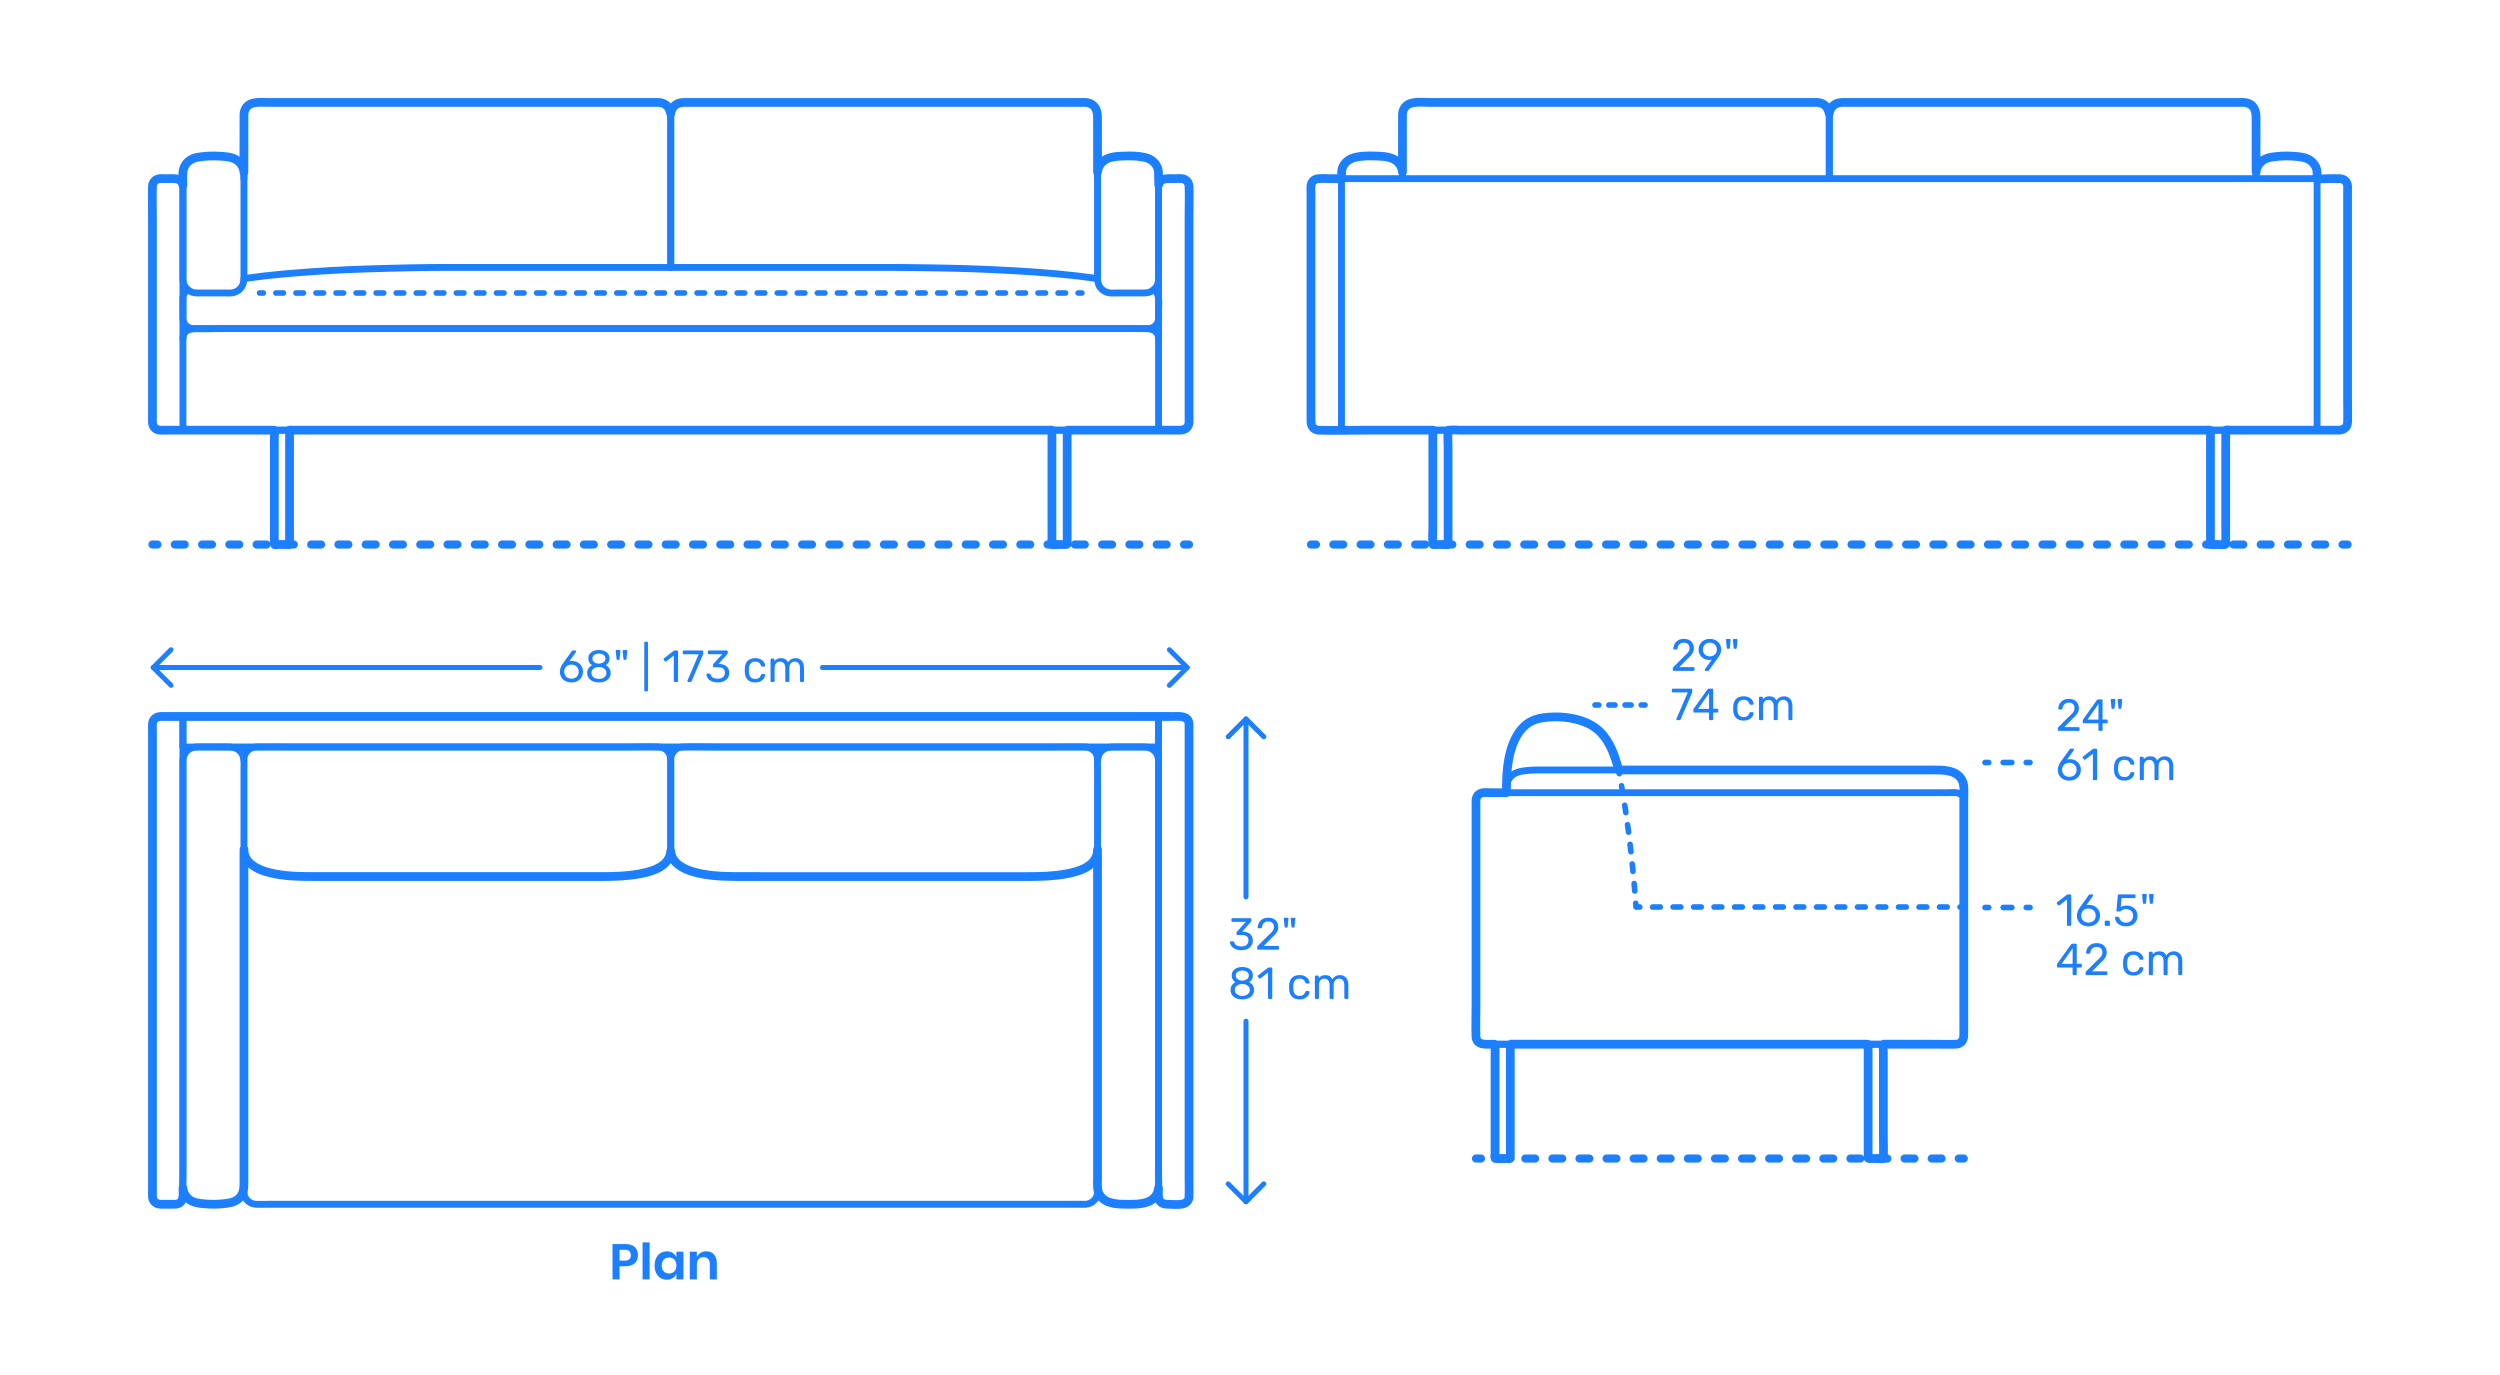 <?xml version="1.0" encoding="utf-8"?>
<!-- Generator: Adobe Illustrator 23.0.4, SVG Export Plug-In . SVG Version: 6.00 Build 0)  -->
<!DOCTYPE svg PUBLIC "-//W3C//DTD SVG 1.1//EN" "http://www.w3.org/Graphics/SVG/1.1/DTD/svg11.dtd">
<svg version="1.1" xmlns:x="http://ns.adobe.com/Extensibility/1.0/" xmlns:i="http://ns.adobe.com/AdobeIllustrator/10.0/" xmlns:graph="http://ns.adobe.com/Graphs/1.0/"
	 xmlns="http://www.w3.org/2000/svg" xmlns:xlink="http://www.w3.org/1999/xlink" x="0px" y="0px" viewBox="0 0 1000 550"
	 enable-background="new 0 0 1000 550" xml:space="preserve">
<g id="FILL-BACKGROUND">
	<rect fill="#FFFFFF" width="1000" height="550"/>
</g>
<g id="N-DIMENSIONS">
	<g id="MTEXT_20_">
		<g>
			<g>
				<g>
					<path fill="#1B7FFF" d="M247.824,506.51v5.24h-2.82v-14.12h5.14c1.667,0,2.923,0.4,3.77,1.2s1.27,1.887,1.27,3.26
						c0,1.347-0.437,2.42-1.31,3.22c-0.874,0.801-2.117,1.2-3.73,1.2H247.824z M252.324,502.09c0-0.706-0.193-1.246-0.58-1.62
						c-0.387-0.373-1.02-0.56-1.9-0.56h-2.02v4.34h2.02C251.497,504.25,252.324,503.531,252.324,502.09z"/>
					<path fill="#1B7FFF" d="M259.844,496.951v14.8h-2.82v-14.8H259.844z"/>
					<path fill="#1B7FFF" d="M269.144,501.191c0.667,0.439,1.14,1.033,1.42,1.779v-2.3h2.8v11.08h-2.8v-2.32
						c-0.28,0.747-0.753,1.344-1.42,1.79c-0.667,0.447-1.467,0.67-2.4,0.67c-0.934,0-1.773-0.227-2.52-0.68
						c-0.747-0.453-1.33-1.11-1.75-1.97c-0.42-0.86-0.63-1.87-0.63-3.03s0.21-2.17,0.63-3.03c0.42-0.859,1.003-1.517,1.75-1.97
						c0.747-0.453,1.586-0.68,2.52-0.68C267.677,500.531,268.477,500.75,269.144,501.191z M265.503,503.85
						c-0.533,0.574-0.8,1.36-0.8,2.36s0.267,1.783,0.8,2.35c0.533,0.567,1.24,0.851,2.12,0.851c0.853,0,1.557-0.29,2.11-0.87
						s0.83-1.356,0.83-2.33c0-0.986-0.277-1.77-0.83-2.35s-1.257-0.87-2.11-0.87C266.744,502.991,266.037,503.278,265.503,503.85z"
						/>
					<path fill="#1B7FFF" d="M285.583,501.77c0.76,0.841,1.14,2.021,1.14,3.54v6.44h-2.8v-6.12c0-0.88-0.227-1.563-0.68-2.05
						c-0.454-0.486-1.074-0.73-1.86-0.73c-0.8,0-1.44,0.261-1.92,0.78c-0.48,0.521-0.72,1.267-0.72,2.24v5.88h-2.82v-11.08h2.82
						v2.22c0.293-0.746,0.776-1.33,1.45-1.75s1.45-0.63,2.33-0.63C283.804,500.51,284.824,500.93,285.583,501.77z"/>
				</g>
			</g>
		</g>
	</g>
	<g>
		<g id="POLYLINE_593_">
			
				<line fill="none" stroke="#1B7FFF" stroke-width="2" stroke-linecap="round" stroke-linejoin="round" stroke-miterlimit="10" x1="498.397" y1="358.739" x2="498.397" y2="287.572"/>
		</g>
		<g id="POLYLINE_577_">
			
				<line fill="none" stroke="#1B7FFF" stroke-width="2" stroke-linecap="round" stroke-linejoin="round" stroke-miterlimit="10" x1="498.397" y1="480.675" x2="498.397" y2="408.476"/>
		</g>
		<g id="POLYLINE_571_">
			
				<polyline fill="none" stroke="#1B7FFF" stroke-width="2" stroke-linecap="round" stroke-linejoin="round" stroke-miterlimit="10" points="
				505.515,294.692 498.397,287.572 491.276,294.692 			"/>
		</g>
		<g id="POLYLINE_467_">
			
				<polyline fill="none" stroke="#1B7FFF" stroke-width="2" stroke-linecap="round" stroke-linejoin="round" stroke-miterlimit="10" points="
				505.515,473.545 498.397,480.675 491.276,473.545 			"/>
		</g>
		<g id="MTEXT_65_">
			<g>
				<g>
					<g>
						<path fill="#1B7FFF" d="M494.117,379.601c-0.685-0.306-1.204-0.705-1.558-1.197c-0.354-0.492-0.543-1.002-0.566-1.53
							c0-0.108,0.035-0.195,0.107-0.261c0.072-0.066,0.162-0.099,0.271-0.099h0.81c0.132,0,0.24,0.027,0.324,0.081
							c0.084,0.054,0.149,0.159,0.198,0.315c0.155,0.612,0.494,1.044,1.017,1.296s1.137,0.378,1.845,0.378
							c0.864,0,1.551-0.207,2.062-0.621c0.51-0.414,0.765-1.005,0.765-1.773c0-1.464-0.894-2.196-2.682-2.196h-1.692
							c-0.12,0-0.219-0.039-0.297-0.117s-0.117-0.177-0.117-0.297v-0.468c0-0.18,0.066-0.336,0.198-0.468l3.51-3.888h-5.328
							c-0.12,0-0.219-0.036-0.297-0.108c-0.078-0.072-0.117-0.168-0.117-0.288v-0.648c0-0.132,0.039-0.237,0.117-0.315
							s0.177-0.117,0.297-0.117h7.128c0.132,0,0.237,0.039,0.315,0.117s0.117,0.183,0.117,0.315v0.594
							c0,0.132-0.061,0.27-0.181,0.414l-3.51,3.942h0.288c1.225,0.036,2.193,0.354,2.907,0.954c0.714,0.601,1.071,1.476,1.071,2.628
							c0,0.792-0.195,1.474-0.585,2.043c-0.391,0.57-0.934,1.008-1.63,1.314c-0.695,0.306-1.481,0.459-2.357,0.459
							C495.61,380.06,494.801,379.907,494.117,379.601z"/>
						<path fill="#1B7FFF" d="M502.981,379.763c-0.078-0.078-0.117-0.177-0.117-0.297v-0.54c0-0.276,0.15-0.54,0.45-0.792
							l3.924-3.906c0.888-0.756,1.5-1.374,1.836-1.854s0.504-0.99,0.504-1.53c0-0.708-0.197-1.263-0.594-1.665
							c-0.396-0.402-0.972-0.603-1.728-0.603c-0.721,0-1.29,0.21-1.71,0.63c-0.421,0.42-0.679,0.984-0.774,1.692
							c-0.024,0.132-0.084,0.234-0.18,0.306c-0.097,0.072-0.192,0.108-0.288,0.108h-0.864c-0.108,0-0.198-0.036-0.27-0.108
							c-0.072-0.072-0.108-0.156-0.108-0.252c0.023-0.636,0.195-1.251,0.513-1.845c0.318-0.594,0.789-1.08,1.413-1.458
							s1.38-0.567,2.269-0.567c1.344,0,2.354,0.351,3.032,1.053c0.678,0.702,1.018,1.593,1.018,2.673
							c0,0.756-0.184,1.437-0.549,2.043c-0.366,0.606-0.939,1.245-1.72,1.917l-3.546,3.6h5.67c0.132,0,0.234,0.036,0.307,0.108
							c0.071,0.072,0.107,0.174,0.107,0.306v0.684c0,0.12-0.039,0.219-0.117,0.297c-0.078,0.079-0.177,0.117-0.297,0.117h-7.884
							C503.158,379.88,503.06,379.841,502.981,379.763z"/>
						<path fill="#1B7FFF" d="M513.826,370.646l-0.306-3.132v-0.072c0-0.108,0.032-0.192,0.099-0.252
							c0.065-0.06,0.153-0.09,0.261-0.09h1.134c0.12,0,0.213,0.039,0.279,0.117c0.066,0.078,0.093,0.177,0.081,0.297l-0.306,3.132
							c-0.024,0.264-0.145,0.396-0.36,0.396h-0.521C513.97,371.042,513.85,370.91,513.826,370.646z M516.58,370.646l-0.306-3.132
							v-0.036c0-0.12,0.032-0.213,0.099-0.279c0.065-0.065,0.153-0.099,0.261-0.099h1.135c0.119,0,0.213,0.039,0.278,0.117
							c0.066,0.078,0.093,0.177,0.081,0.297l-0.306,3.132c-0.024,0.264-0.145,0.396-0.36,0.396h-0.521
							C516.725,371.042,516.604,370.91,516.58,370.646z"/>
						<path fill="#1B7FFF" d="M494.485,399.302c-0.714-0.306-1.269-0.747-1.665-1.323c-0.396-0.576-0.594-1.248-0.594-2.016
							c0-0.708,0.177-1.329,0.531-1.863c0.354-0.534,0.831-0.945,1.431-1.233c-0.479-0.276-0.852-0.639-1.116-1.089
							c-0.264-0.45-0.396-0.981-0.396-1.593c0-1.044,0.39-1.869,1.17-2.475s1.806-0.909,3.078-0.909c1.271,0,2.295,0.3,3.069,0.9
							c0.773,0.6,1.16,1.428,1.16,2.484c0,0.6-0.132,1.125-0.396,1.575c-0.264,0.45-0.63,0.819-1.098,1.107
							c0.6,0.288,1.076,0.699,1.431,1.233c0.354,0.534,0.531,1.161,0.531,1.881c0,0.768-0.198,1.438-0.595,2.007
							c-0.396,0.57-0.951,1.008-1.665,1.314c-0.714,0.306-1.526,0.459-2.438,0.459S495.199,399.607,494.485,399.302z
							 M499.058,397.708c0.57-0.432,0.855-1.008,0.855-1.728c0-0.72-0.285-1.296-0.855-1.728c-0.57-0.432-1.281-0.648-2.133-0.648
							c-0.864,0-1.581,0.216-2.151,0.648c-0.569,0.432-0.854,1.008-0.854,1.728c0,0.72,0.285,1.296,0.854,1.728
							c0.57,0.432,1.287,0.648,2.151,0.648C497.776,398.356,498.487,398.141,499.058,397.708z M498.778,391.661
							c0.505-0.36,0.757-0.84,0.757-1.44c0-0.612-0.25-1.101-0.747-1.467c-0.498-0.366-1.119-0.549-1.863-0.549
							c-0.756,0-1.38,0.183-1.872,0.549c-0.492,0.366-0.738,0.855-0.738,1.467c0,0.612,0.246,1.101,0.738,1.467
							c0.492,0.366,1.116,0.549,1.872,0.549C497.656,392.213,498.274,392.021,498.778,391.661z"/>
						<path fill="#1B7FFF" d="M507.311,399.463c-0.071-0.078-0.107-0.177-0.107-0.297v-10.152l-3.024,2.322
							c-0.084,0.072-0.174,0.108-0.27,0.108c-0.108,0-0.21-0.06-0.307-0.18l-0.432-0.558c-0.061-0.084-0.09-0.168-0.09-0.252
							c0-0.132,0.06-0.24,0.18-0.324l3.906-3.024c0.132-0.083,0.288-0.126,0.468-0.126h0.846c0.12,0,0.219,0.039,0.298,0.117
							c0.077,0.078,0.116,0.177,0.116,0.297v11.772c0,0.12-0.039,0.219-0.116,0.297c-0.079,0.079-0.178,0.117-0.298,0.117h-0.882
							C507.479,399.581,507.383,399.542,507.311,399.463z"/>
						<path fill="#1B7FFF" d="M516.796,398.671c-0.72-0.726-1.098-1.743-1.134-3.051l-0.019-0.72l0.019-0.72
							c0.036-1.308,0.414-2.325,1.134-3.051c0.72-0.726,1.722-1.089,3.006-1.089c0.864,0,1.593,0.153,2.188,0.459
							c0.594,0.306,1.037,0.687,1.332,1.143c0.294,0.456,0.452,0.912,0.477,1.368c0.012,0.108-0.026,0.204-0.117,0.288
							c-0.09,0.084-0.188,0.126-0.297,0.126h-0.792c-0.12,0-0.21-0.027-0.27-0.081c-0.061-0.054-0.12-0.153-0.181-0.297
							c-0.216-0.587-0.513-1.005-0.891-1.251c-0.378-0.246-0.854-0.369-1.431-0.369c-0.756,0-1.356,0.234-1.801,0.702
							c-0.443,0.468-0.684,1.182-0.72,2.142l-0.018,0.63l0.018,0.63c0.036,0.96,0.276,1.674,0.72,2.142
							c0.444,0.468,1.045,0.702,1.801,0.702c0.588,0,1.067-0.123,1.439-0.369c0.372-0.246,0.666-0.663,0.882-1.251
							c0.061-0.144,0.12-0.243,0.181-0.297c0.06-0.054,0.149-0.081,0.27-0.081h0.792c0.108,0,0.207,0.042,0.297,0.126
							c0.091,0.084,0.129,0.18,0.117,0.288c-0.024,0.444-0.183,0.894-0.477,1.35c-0.295,0.456-0.738,0.84-1.332,1.152
							c-0.595,0.312-1.323,0.468-2.188,0.468C518.518,399.761,517.516,399.398,516.796,398.671z"/>
						<path fill="#1B7FFF" d="M526.074,399.463c-0.078-0.078-0.117-0.177-0.117-0.297v-8.532c0-0.12,0.039-0.219,0.117-0.297
							c0.078-0.078,0.177-0.117,0.297-0.117h0.756c0.12,0,0.217,0.039,0.288,0.117c0.072,0.078,0.108,0.177,0.108,0.297v0.612
							c0.648-0.804,1.523-1.206,2.628-1.206c1.32,0,2.256,0.552,2.808,1.656c0.288-0.504,0.699-0.906,1.233-1.206
							s1.131-0.45,1.791-0.45c0.983,0,1.788,0.336,2.412,1.008c0.624,0.672,0.936,1.645,0.936,2.916v5.202
							c0,0.12-0.039,0.219-0.116,0.297c-0.078,0.079-0.178,0.117-0.298,0.117h-0.773c-0.12,0-0.219-0.039-0.297-0.117
							c-0.078-0.078-0.117-0.177-0.117-0.297v-5.04c0-0.96-0.198-1.647-0.594-2.061c-0.396-0.414-0.918-0.621-1.566-0.621
							c-0.576,0-1.071,0.213-1.485,0.639c-0.413,0.426-0.62,1.107-0.62,2.043v5.04c0,0.12-0.039,0.219-0.117,0.297
							c-0.078,0.079-0.178,0.117-0.297,0.117h-0.792c-0.12,0-0.22-0.039-0.298-0.117c-0.078-0.078-0.116-0.177-0.116-0.297v-5.04
							c0-0.948-0.207-1.632-0.621-2.052s-0.927-0.63-1.539-0.63c-0.576,0-1.071,0.21-1.485,0.63s-0.621,1.098-0.621,2.034v5.058
							c0,0.12-0.039,0.219-0.117,0.297c-0.078,0.079-0.177,0.117-0.297,0.117h-0.792
							C526.251,399.581,526.152,399.542,526.074,399.463z"/>
					</g>
				</g>
			</g>
		</g>
	</g>
	<g>
		<g id="POLYLINE_426_">
			
				<line fill="none" stroke="#1B7FFF" stroke-width="2" stroke-linecap="round" stroke-linejoin="round" stroke-miterlimit="10" x1="329" y1="267.01" x2="474.872" y2="267.01"/>
		</g>
		<g id="POLYLINE_425_">
			
				<line fill="none" stroke="#1B7FFF" stroke-width="2" stroke-linecap="round" stroke-linejoin="round" stroke-miterlimit="10" x1="61.289" y1="267.01" x2="216" y2="267.01"/>
		</g>
		<g id="POLYLINE_413_">
			
				<polyline fill="none" stroke="#1B7FFF" stroke-width="2" stroke-linecap="round" stroke-linejoin="round" stroke-miterlimit="10" points="
				467.752,274.128 474.872,267.01 467.752,259.889 			"/>
		</g>
		<g id="POLYLINE_343_">
			
				<polyline fill="none" stroke="#1B7FFF" stroke-width="2" stroke-linecap="round" stroke-linejoin="round" stroke-miterlimit="10" points="
				68.419,274.128 61.289,267.01 68.419,259.889 			"/>
		</g>
		<g id="MTEXT_63_">
			<g>
				<g>
					<g>
						<path fill="#1B7FFF" d="M226.098,272.387c-0.702-0.39-1.236-0.915-1.603-1.575c-0.366-0.66-0.549-1.38-0.549-2.16
							c0-1.032,0.414-2.136,1.242-3.312l3.438-4.788c0.013-0.012,0.046-0.054,0.1-0.126c0.054-0.072,0.123-0.128,0.207-0.171
							c0.084-0.042,0.18-0.063,0.288-0.063h0.882c0.108,0,0.194,0.039,0.261,0.117s0.1,0.171,0.1,0.279
							c0,0.06-0.03,0.138-0.091,0.234l-2.628,3.672c0.312-0.072,0.66-0.108,1.044-0.108c0.876,0,1.647,0.195,2.313,0.585
							s1.182,0.906,1.548,1.548s0.549,1.347,0.549,2.115c0,0.768-0.183,1.485-0.549,2.151s-0.897,1.197-1.593,1.593
							c-0.696,0.396-1.519,0.594-2.466,0.594C227.63,272.972,226.8,272.777,226.098,272.387z M230.03,271.154
							c0.444-0.216,0.798-0.537,1.062-0.963c0.264-0.426,0.396-0.939,0.396-1.539c0-0.588-0.135-1.095-0.405-1.521
							c-0.27-0.426-0.627-0.75-1.07-0.972c-0.444-0.222-0.925-0.333-1.44-0.333s-0.996,0.111-1.439,0.333
							c-0.444,0.222-0.799,0.546-1.062,0.972c-0.264,0.426-0.396,0.933-0.396,1.521c0,0.6,0.132,1.113,0.396,1.539
							c0.264,0.426,0.618,0.747,1.062,0.963c0.443,0.216,0.924,0.324,1.439,0.324C229.101,271.478,229.586,271.37,230.03,271.154z"
							/>
						<path fill="#1B7FFF" d="M237.131,272.513c-0.714-0.306-1.269-0.747-1.665-1.323c-0.396-0.576-0.594-1.248-0.594-2.016
							c0-0.708,0.177-1.329,0.531-1.863c0.354-0.534,0.831-0.945,1.431-1.233c-0.479-0.276-0.852-0.639-1.116-1.089
							c-0.264-0.45-0.396-0.981-0.396-1.593c0-1.044,0.39-1.869,1.17-2.475s1.806-0.909,3.078-0.909c1.271,0,2.295,0.3,3.069,0.9
							c0.773,0.6,1.16,1.428,1.16,2.484c0,0.6-0.132,1.125-0.396,1.575c-0.264,0.45-0.63,0.819-1.098,1.107
							c0.6,0.288,1.076,0.699,1.431,1.233c0.354,0.534,0.531,1.161,0.531,1.881c0,0.768-0.198,1.438-0.595,2.007
							c-0.396,0.57-0.951,1.008-1.665,1.314c-0.714,0.306-1.526,0.459-2.438,0.459S237.845,272.819,237.131,272.513z
							 M241.703,270.92c0.57-0.432,0.855-1.008,0.855-1.728c0-0.72-0.285-1.296-0.855-1.728c-0.57-0.432-1.281-0.648-2.133-0.648
							c-0.864,0-1.581,0.216-2.151,0.648c-0.569,0.432-0.854,1.008-0.854,1.728c0,0.72,0.285,1.296,0.854,1.728
							c0.57,0.432,1.287,0.648,2.151,0.648C240.422,271.568,241.133,271.352,241.703,270.92z M241.424,264.872
							c0.505-0.36,0.757-0.84,0.757-1.44c0-0.612-0.25-1.101-0.747-1.467c-0.498-0.366-1.119-0.549-1.863-0.549
							c-0.756,0-1.38,0.183-1.872,0.549c-0.492,0.366-0.738,0.855-0.738,1.467c0,0.612,0.246,1.101,0.738,1.467
							c0.492,0.366,1.116,0.549,1.872,0.549C240.302,265.424,240.92,265.232,241.424,264.872z"/>
						<path fill="#1B7FFF" d="M246.608,263.558l-0.306-3.132v-0.072c0-0.108,0.032-0.192,0.099-0.252
							c0.065-0.06,0.153-0.09,0.261-0.09h1.134c0.12,0,0.213,0.039,0.279,0.117c0.066,0.078,0.093,0.177,0.081,0.297l-0.306,3.132
							c-0.024,0.264-0.145,0.396-0.36,0.396h-0.521C246.752,263.954,246.632,263.822,246.608,263.558z M249.362,263.558
							l-0.306-3.132v-0.036c0-0.12,0.032-0.213,0.099-0.279c0.065-0.065,0.153-0.099,0.261-0.099h1.135
							c0.119,0,0.213,0.039,0.278,0.117c0.066,0.078,0.093,0.177,0.081,0.297l-0.306,3.132c-0.024,0.264-0.145,0.396-0.36,0.396
							h-0.521C249.507,263.954,249.387,263.822,249.362,263.558z"/>
						<path fill="#1B7FFF" d="M257.821,276.419c-0.072-0.078-0.108-0.177-0.108-0.297v-19.044c0-0.12,0.036-0.219,0.108-0.297
							c0.072-0.078,0.168-0.117,0.288-0.117h0.666c0.12,0,0.219,0.039,0.297,0.117c0.078,0.079,0.117,0.177,0.117,0.297v19.044
							c0,0.12-0.039,0.219-0.117,0.297s-0.177,0.117-0.297,0.117h-0.666C257.989,276.536,257.894,276.497,257.821,276.419z"/>
						<path fill="#1B7FFF" d="M269.629,272.675c-0.071-0.078-0.107-0.177-0.107-0.297v-10.152l-3.024,2.322
							c-0.084,0.072-0.174,0.108-0.27,0.108c-0.108,0-0.21-0.06-0.307-0.18l-0.432-0.558c-0.061-0.084-0.09-0.168-0.09-0.252
							c0-0.132,0.06-0.24,0.18-0.324l3.906-3.024c0.132-0.083,0.288-0.126,0.468-0.126h0.846c0.12,0,0.219,0.039,0.298,0.117
							c0.077,0.078,0.116,0.177,0.116,0.297v11.772c0,0.12-0.039,0.219-0.116,0.297c-0.079,0.079-0.178,0.117-0.298,0.117h-0.882
							C269.797,272.792,269.701,272.753,269.629,272.675z"/>
						<path fill="#1B7FFF" d="M275.038,272.675c-0.066-0.078-0.1-0.171-0.1-0.279l0.036-0.162l4.5-10.53h-5.94
							c-0.12,0-0.219-0.039-0.297-0.117c-0.078-0.078-0.116-0.177-0.116-0.297v-0.666c0-0.132,0.035-0.237,0.107-0.315
							s0.174-0.117,0.306-0.117h7.345c0.132,0,0.233,0.039,0.306,0.117s0.108,0.183,0.108,0.315v0.612
							c0,0.216-0.049,0.45-0.145,0.702l-4.446,10.404c-0.06,0.132-0.126,0.24-0.197,0.324c-0.072,0.084-0.175,0.126-0.307,0.126
							h-0.899C275.19,272.792,275.104,272.753,275.038,272.675z"/>
						<path fill="#1B7FFF" d="M284.678,272.513c-0.685-0.306-1.204-0.705-1.558-1.197c-0.354-0.492-0.543-1.002-0.566-1.53
							c0-0.108,0.035-0.195,0.107-0.261c0.072-0.066,0.162-0.099,0.271-0.099h0.81c0.132,0,0.24,0.027,0.324,0.081
							c0.084,0.054,0.149,0.159,0.198,0.315c0.155,0.612,0.494,1.044,1.017,1.296s1.137,0.378,1.845,0.378
							c0.864,0,1.551-0.207,2.062-0.621c0.51-0.414,0.765-1.005,0.765-1.773c0-1.464-0.894-2.196-2.682-2.196h-1.692
							c-0.12,0-0.219-0.039-0.297-0.117s-0.117-0.177-0.117-0.297v-0.468c0-0.18,0.066-0.336,0.198-0.468l3.51-3.888h-5.328
							c-0.12,0-0.219-0.036-0.297-0.108c-0.078-0.072-0.117-0.168-0.117-0.288v-0.648c0-0.132,0.039-0.237,0.117-0.315
							s0.177-0.117,0.297-0.117h7.128c0.132,0,0.237,0.039,0.315,0.117s0.117,0.183,0.117,0.315v0.594
							c0,0.132-0.061,0.27-0.181,0.414l-3.51,3.942h0.288c1.225,0.036,2.193,0.354,2.907,0.954c0.714,0.601,1.071,1.476,1.071,2.628
							c0,0.792-0.195,1.474-0.585,2.043c-0.391,0.57-0.934,1.008-1.63,1.314c-0.695,0.306-1.481,0.459-2.357,0.459
							C286.171,272.972,285.361,272.819,284.678,272.513z"/>
						<path fill="#1B7FFF" d="M299.059,271.883c-0.72-0.726-1.098-1.743-1.134-3.051l-0.019-0.72l0.019-0.72
							c0.036-1.308,0.414-2.325,1.134-3.051c0.72-0.726,1.722-1.089,3.006-1.089c0.864,0,1.593,0.153,2.188,0.459
							c0.594,0.306,1.037,0.687,1.332,1.143c0.294,0.456,0.452,0.912,0.477,1.368c0.012,0.108-0.026,0.204-0.117,0.288
							c-0.09,0.084-0.188,0.126-0.297,0.126h-0.792c-0.12,0-0.21-0.027-0.27-0.081c-0.061-0.054-0.12-0.153-0.181-0.297
							c-0.216-0.587-0.513-1.005-0.891-1.251c-0.378-0.246-0.854-0.369-1.431-0.369c-0.756,0-1.356,0.234-1.801,0.702
							c-0.443,0.468-0.684,1.182-0.72,2.142l-0.018,0.63l0.018,0.63c0.036,0.96,0.276,1.674,0.72,2.142
							c0.444,0.468,1.045,0.702,1.801,0.702c0.588,0,1.067-0.123,1.439-0.369c0.372-0.246,0.666-0.663,0.882-1.251
							c0.061-0.144,0.12-0.243,0.181-0.297c0.06-0.054,0.149-0.081,0.27-0.081h0.792c0.108,0,0.207,0.042,0.297,0.126
							c0.091,0.084,0.129,0.18,0.117,0.288c-0.024,0.444-0.183,0.894-0.477,1.35c-0.295,0.456-0.738,0.84-1.332,1.152
							c-0.595,0.312-1.323,0.468-2.188,0.468C300.78,272.972,299.778,272.609,299.059,271.883z"/>
						<path fill="#1B7FFF" d="M308.337,272.675c-0.078-0.078-0.117-0.177-0.117-0.297v-8.532c0-0.12,0.039-0.219,0.117-0.297
							c0.078-0.078,0.177-0.117,0.297-0.117h0.756c0.12,0,0.217,0.039,0.288,0.117c0.072,0.078,0.108,0.177,0.108,0.297v0.612
							c0.648-0.804,1.523-1.206,2.628-1.206c1.32,0,2.256,0.552,2.808,1.656c0.288-0.504,0.699-0.906,1.233-1.206
							s1.131-0.45,1.791-0.45c0.983,0,1.788,0.336,2.412,1.008c0.624,0.672,0.936,1.645,0.936,2.916v5.202
							c0,0.12-0.039,0.219-0.116,0.297c-0.078,0.079-0.178,0.117-0.298,0.117h-0.773c-0.12,0-0.219-0.039-0.297-0.117
							c-0.078-0.078-0.117-0.177-0.117-0.297v-5.04c0-0.96-0.198-1.647-0.594-2.061c-0.396-0.414-0.918-0.621-1.566-0.621
							c-0.576,0-1.071,0.213-1.485,0.639c-0.413,0.426-0.62,1.107-0.62,2.043v5.04c0,0.12-0.039,0.219-0.117,0.297
							c-0.078,0.079-0.178,0.117-0.297,0.117h-0.792c-0.12,0-0.22-0.039-0.298-0.117c-0.078-0.078-0.116-0.177-0.116-0.297v-5.04
							c0-0.948-0.207-1.632-0.621-2.052s-0.927-0.63-1.539-0.63c-0.576,0-1.071,0.21-1.485,0.63s-0.621,1.098-0.621,2.034v5.058
							c0,0.12-0.039,0.219-0.117,0.297c-0.078,0.079-0.177,0.117-0.297,0.117h-0.792
							C308.514,272.792,308.415,272.753,308.337,272.675z"/>
					</g>
				</g>
			</g>
		</g>
	</g>
	<g>
		<g id="MTEXT_61_">
			<g>
				<g>
					<g>
						<path fill="#1B7FFF" d="M823.218,292.241c-0.078-0.078-0.117-0.177-0.117-0.297v-0.54c0-0.276,0.15-0.54,0.45-0.792
							l3.924-3.906c0.888-0.756,1.5-1.374,1.836-1.854s0.504-0.99,0.504-1.53c0-0.708-0.197-1.263-0.594-1.665
							c-0.396-0.402-0.972-0.603-1.728-0.603c-0.721,0-1.29,0.21-1.71,0.63c-0.421,0.42-0.679,0.984-0.774,1.692
							c-0.024,0.132-0.084,0.234-0.18,0.306c-0.097,0.072-0.192,0.108-0.288,0.108h-0.864c-0.108,0-0.198-0.036-0.27-0.108
							c-0.072-0.072-0.108-0.156-0.108-0.252c0.023-0.636,0.195-1.251,0.513-1.845c0.318-0.594,0.789-1.08,1.413-1.458
							s1.38-0.567,2.269-0.567c1.344,0,2.354,0.351,3.032,1.053c0.678,0.702,1.018,1.593,1.018,2.673
							c0,0.756-0.184,1.437-0.549,2.043c-0.366,0.606-0.939,1.245-1.72,1.917l-3.546,3.6h5.67c0.132,0,0.234,0.036,0.307,0.108
							c0.071,0.072,0.107,0.174,0.107,0.306v0.684c0,0.12-0.039,0.219-0.117,0.297c-0.078,0.079-0.177,0.117-0.297,0.117h-7.884
							C823.395,292.358,823.296,292.319,823.218,292.241z"/>
						<path fill="#1B7FFF" d="M839.49,292.241c-0.079-0.078-0.117-0.177-0.117-0.297v-2.628h-5.851c-0.12,0-0.219-0.039-0.297-0.117
							c-0.078-0.078-0.117-0.177-0.117-0.297v-0.666c0-0.168,0.066-0.348,0.198-0.54l5.418-7.632
							c0.061-0.096,0.15-0.171,0.271-0.225c0.119-0.054,0.252-0.081,0.396-0.081h1.225c0.132,0,0.233,0.036,0.306,0.108
							c0.072,0.072,0.107,0.174,0.107,0.306v7.632h1.639c0.119,0,0.219,0.039,0.297,0.117s0.117,0.177,0.117,0.297v0.684
							c0,0.12-0.039,0.219-0.117,0.297c-0.078,0.078-0.178,0.117-0.297,0.117h-1.639v2.628c0,0.12-0.039,0.219-0.116,0.297
							c-0.078,0.079-0.178,0.117-0.297,0.117h-0.828C839.667,292.358,839.567,292.319,839.49,292.241z M834.98,287.84h4.41v-6.264
							L834.98,287.84z"/>
						<path fill="#1B7FFF" d="M844.593,283.124l-0.306-3.132v-0.072c0-0.108,0.032-0.192,0.099-0.252
							c0.065-0.06,0.153-0.09,0.261-0.09h1.134c0.12,0,0.213,0.039,0.279,0.117c0.066,0.078,0.093,0.177,0.081,0.297l-0.306,3.132
							c-0.024,0.264-0.145,0.396-0.36,0.396h-0.521C844.736,283.52,844.616,283.388,844.593,283.124z M847.347,283.124l-0.306-3.132
							v-0.036c0-0.12,0.032-0.213,0.099-0.279c0.065-0.065,0.153-0.099,0.261-0.099h1.135c0.119,0,0.213,0.039,0.278,0.117
							c0.066,0.078,0.093,0.177,0.081,0.297l-0.306,3.132c-0.024,0.264-0.145,0.396-0.36,0.396h-0.521
							C847.491,283.52,847.371,283.388,847.347,283.124z"/>
						<path fill="#1B7FFF" d="M825.252,311.654c-0.702-0.39-1.236-0.915-1.603-1.575c-0.366-0.66-0.549-1.38-0.549-2.16
							c0-1.032,0.414-2.136,1.242-3.312l3.438-4.788c0.013-0.012,0.046-0.054,0.1-0.126c0.054-0.072,0.123-0.128,0.207-0.171
							c0.084-0.042,0.18-0.063,0.288-0.063h0.882c0.108,0,0.194,0.039,0.261,0.117s0.1,0.171,0.1,0.279
							c0,0.06-0.03,0.138-0.091,0.234l-2.628,3.672c0.312-0.072,0.66-0.108,1.044-0.108c0.876,0,1.647,0.195,2.313,0.585
							s1.182,0.906,1.548,1.548s0.549,1.347,0.549,2.115c0,0.768-0.183,1.485-0.549,2.151s-0.897,1.197-1.593,1.593
							c-0.696,0.396-1.519,0.594-2.466,0.594C826.784,312.239,825.954,312.043,825.252,311.654z M829.185,310.42
							c0.444-0.216,0.798-0.537,1.062-0.963c0.264-0.426,0.396-0.939,0.396-1.539c0-0.588-0.135-1.095-0.405-1.521
							c-0.27-0.426-0.627-0.75-1.07-0.972c-0.444-0.222-0.925-0.333-1.44-0.333s-0.996,0.111-1.439,0.333
							c-0.444,0.222-0.799,0.546-1.062,0.972c-0.264,0.426-0.396,0.933-0.396,1.521c0,0.6,0.132,1.113,0.396,1.539
							c0.264,0.426,0.618,0.747,1.062,0.963c0.443,0.216,0.924,0.324,1.439,0.324C828.255,310.745,828.74,310.637,829.185,310.42z"
							/>
						<path fill="#1B7FFF" d="M837.267,311.941c-0.071-0.078-0.107-0.177-0.107-0.297v-10.152l-3.024,2.322
							c-0.084,0.072-0.174,0.108-0.27,0.108c-0.108,0-0.21-0.06-0.307-0.18l-0.432-0.558c-0.061-0.084-0.09-0.168-0.09-0.252
							c0-0.132,0.06-0.24,0.18-0.324l3.906-3.024c0.132-0.083,0.288-0.126,0.468-0.126h0.846c0.12,0,0.219,0.039,0.298,0.117
							c0.077,0.078,0.116,0.177,0.116,0.297v11.772c0,0.12-0.039,0.219-0.116,0.297c-0.079,0.079-0.178,0.117-0.298,0.117h-0.882
							C837.435,312.059,837.339,312.02,837.267,311.941z"/>
						<path fill="#1B7FFF" d="M846.752,311.149c-0.72-0.726-1.098-1.743-1.134-3.051l-0.019-0.72l0.019-0.72
							c0.036-1.308,0.414-2.325,1.134-3.051c0.72-0.726,1.722-1.089,3.006-1.089c0.864,0,1.593,0.153,2.188,0.459
							c0.594,0.306,1.037,0.687,1.332,1.143c0.294,0.456,0.452,0.912,0.477,1.368c0.012,0.108-0.026,0.204-0.117,0.288
							c-0.09,0.084-0.188,0.126-0.297,0.126h-0.792c-0.12,0-0.21-0.027-0.27-0.081c-0.061-0.054-0.12-0.153-0.181-0.297
							c-0.216-0.587-0.513-1.005-0.891-1.251c-0.378-0.246-0.854-0.369-1.431-0.369c-0.756,0-1.356,0.234-1.801,0.702
							c-0.443,0.468-0.684,1.182-0.72,2.142l-0.018,0.63l0.018,0.63c0.036,0.96,0.276,1.674,0.72,2.142
							c0.444,0.468,1.045,0.702,1.801,0.702c0.588,0,1.067-0.123,1.439-0.369c0.372-0.246,0.666-0.663,0.882-1.251
							c0.061-0.144,0.12-0.243,0.181-0.297c0.06-0.054,0.149-0.081,0.27-0.081h0.792c0.108,0,0.207,0.042,0.297,0.126
							c0.091,0.084,0.129,0.18,0.117,0.288c-0.024,0.444-0.183,0.894-0.477,1.35c-0.295,0.456-0.738,0.84-1.332,1.152
							c-0.595,0.312-1.323,0.468-2.188,0.468C848.474,312.239,847.472,311.876,846.752,311.149z"/>
						<path fill="#1B7FFF" d="M856.031,311.941c-0.078-0.078-0.117-0.177-0.117-0.297v-8.532c0-0.12,0.039-0.219,0.117-0.297
							c0.078-0.078,0.177-0.117,0.297-0.117h0.756c0.12,0,0.217,0.039,0.288,0.117c0.072,0.078,0.108,0.177,0.108,0.297v0.612
							c0.648-0.804,1.523-1.206,2.628-1.206c1.32,0,2.256,0.552,2.808,1.656c0.288-0.504,0.699-0.906,1.233-1.206
							s1.131-0.45,1.791-0.45c0.983,0,1.788,0.336,2.412,1.008c0.624,0.672,0.936,1.645,0.936,2.916v5.202
							c0,0.12-0.039,0.219-0.116,0.297c-0.078,0.079-0.178,0.117-0.298,0.117h-0.773c-0.12,0-0.219-0.039-0.297-0.117
							c-0.078-0.078-0.117-0.177-0.117-0.297v-5.04c0-0.96-0.198-1.647-0.594-2.061c-0.396-0.414-0.918-0.621-1.566-0.621
							c-0.576,0-1.071,0.213-1.485,0.639c-0.413,0.426-0.62,1.107-0.62,2.043v5.04c0,0.12-0.039,0.219-0.117,0.297
							c-0.078,0.079-0.178,0.117-0.297,0.117h-0.792c-0.12,0-0.22-0.039-0.298-0.117c-0.078-0.078-0.116-0.177-0.116-0.297v-5.04
							c0-0.948-0.207-1.632-0.621-2.052s-0.927-0.63-1.539-0.63c-0.576,0-1.071,0.21-1.485,0.63s-0.621,1.098-0.621,2.034v5.058
							c0,0.12-0.039,0.219-0.117,0.297c-0.078,0.079-0.177,0.117-0.297,0.117h-0.792
							C856.208,312.059,856.109,312.02,856.031,311.941z"/>
					</g>
				</g>
			</g>
		</g>
		<g>
			<g>
				
					<line fill="none" stroke="#1B7FFF" stroke-width="2.25" stroke-linecap="round" stroke-linejoin="round" x1="794" y1="305" x2="795.5" y2="305"/>
				
					<line fill="none" stroke="#1B7FFF" stroke-width="2.25" stroke-linecap="round" stroke-linejoin="round" stroke-dasharray="3.462,5.769" x1="801.269" y1="305" x2="807.615" y2="305"/>
				
					<line fill="none" stroke="#1B7FFF" stroke-width="2.25" stroke-linecap="round" stroke-linejoin="round" x1="810.5" y1="305" x2="812" y2="305"/>
			</g>
		</g>
	</g>
	<g>
		<g id="MTEXT_59_">
			<g>
				<g>
					<g>
						<path fill="#1B7FFF" d="M826.898,370.241c-0.071-0.078-0.107-0.177-0.107-0.297v-10.152l-3.024,2.322
							c-0.084,0.072-0.174,0.108-0.27,0.108c-0.108,0-0.21-0.06-0.307-0.18l-0.432-0.558c-0.061-0.084-0.09-0.168-0.09-0.252
							c0-0.132,0.06-0.24,0.18-0.324l3.906-3.024c0.132-0.083,0.288-0.126,0.468-0.126h0.846c0.12,0,0.219,0.039,0.298,0.117
							c0.077,0.078,0.116,0.177,0.116,0.297v11.772c0,0.12-0.039,0.219-0.116,0.297c-0.079,0.079-0.178,0.117-0.298,0.117h-0.882
							C827.066,370.358,826.971,370.319,826.898,370.241z"/>
						<path fill="#1B7FFF" d="M832.901,369.953c-0.702-0.39-1.236-0.915-1.603-1.575c-0.366-0.66-0.549-1.38-0.549-2.16
							c0-1.032,0.414-2.136,1.242-3.312l3.438-4.788c0.013-0.012,0.046-0.054,0.1-0.126c0.054-0.072,0.123-0.128,0.207-0.171
							c0.084-0.042,0.18-0.063,0.288-0.063h0.882c0.108,0,0.194,0.039,0.261,0.117s0.1,0.171,0.1,0.279
							c0,0.06-0.03,0.138-0.091,0.234l-2.628,3.672c0.312-0.072,0.66-0.108,1.044-0.108c0.876,0,1.647,0.195,2.313,0.585
							s1.182,0.906,1.548,1.548s0.549,1.347,0.549,2.115c0,0.768-0.183,1.485-0.549,2.151s-0.897,1.197-1.593,1.593
							c-0.696,0.396-1.519,0.594-2.466,0.594C834.434,370.538,833.604,370.343,832.901,369.953z M836.834,368.72
							c0.444-0.216,0.798-0.537,1.062-0.963c0.264-0.426,0.396-0.939,0.396-1.539c0-0.588-0.135-1.095-0.405-1.521
							c-0.27-0.426-0.627-0.75-1.07-0.972c-0.444-0.222-0.925-0.333-1.44-0.333s-0.996,0.111-1.439,0.333
							c-0.444,0.222-0.799,0.546-1.062,0.972c-0.264,0.426-0.396,0.933-0.396,1.521c0,0.6,0.132,1.113,0.396,1.539
							c0.264,0.426,0.618,0.747,1.062,0.963c0.443,0.216,0.924,0.324,1.439,0.324C835.904,369.044,836.39,368.936,836.834,368.72z"
							/>
						<path fill="#1B7FFF" d="M842.009,370.241c-0.078-0.078-0.117-0.177-0.117-0.297v-1.242c0-0.12,0.039-0.222,0.117-0.306
							s0.177-0.126,0.297-0.126h1.242c0.12,0,0.219,0.042,0.297,0.126s0.117,0.186,0.117,0.306v1.242
							c0,0.12-0.039,0.219-0.117,0.297c-0.078,0.079-0.177,0.117-0.297,0.117h-1.242
							C842.186,370.358,842.087,370.319,842.009,370.241z"/>
						<path fill="#1B7FFF" d="M848.066,370.052c-0.66-0.324-1.164-0.747-1.513-1.269c-0.348-0.522-0.534-1.083-0.558-1.683v-0.036
							c0-0.096,0.036-0.174,0.107-0.234c0.072-0.06,0.156-0.09,0.253-0.09h0.882c0.252,0,0.414,0.132,0.485,0.396
							c0.181,0.648,0.514,1.131,0.999,1.449c0.486,0.318,1.047,0.477,1.684,0.477c0.815,0,1.494-0.249,2.034-0.747
							c0.539-0.498,0.81-1.185,0.81-2.061c0-0.804-0.271-1.443-0.81-1.917c-0.54-0.474-1.219-0.711-2.034-0.711
							c-0.433,0-0.78,0.054-1.044,0.162c-0.265,0.108-0.534,0.264-0.811,0.468c-0.156,0.12-0.285,0.207-0.387,0.261
							c-0.103,0.054-0.213,0.081-0.333,0.081h-0.864c-0.107,0-0.204-0.039-0.288-0.117s-0.12-0.171-0.107-0.279l0.558-5.994
							c0.036-0.3,0.186-0.45,0.45-0.45h6.228c0.132,0,0.234,0.036,0.307,0.108c0.071,0.072,0.107,0.174,0.107,0.306v0.666
							c0,0.12-0.039,0.216-0.117,0.288c-0.078,0.072-0.177,0.108-0.297,0.108h-5.184l-0.324,3.618
							c0.576-0.408,1.351-0.612,2.322-0.612c0.804,0,1.536,0.159,2.196,0.477c0.659,0.318,1.185,0.783,1.574,1.395
							c0.391,0.612,0.585,1.338,0.585,2.178c0,0.888-0.194,1.653-0.585,2.295c-0.39,0.642-0.93,1.128-1.619,1.458
							c-0.69,0.33-1.479,0.495-2.367,0.495C849.506,370.538,848.726,370.376,848.066,370.052z"/>
						<path fill="#1B7FFF" d="M857.156,361.124l-0.306-3.132v-0.072c0-0.108,0.032-0.192,0.099-0.252
							c0.065-0.06,0.153-0.09,0.261-0.09h1.134c0.12,0,0.213,0.039,0.279,0.117c0.066,0.078,0.093,0.177,0.081,0.297l-0.306,3.132
							c-0.024,0.264-0.145,0.396-0.36,0.396h-0.521C857.3,361.52,857.18,361.388,857.156,361.124z M859.91,361.124l-0.306-3.132
							v-0.036c0-0.12,0.032-0.213,0.099-0.279c0.065-0.065,0.153-0.099,0.261-0.099h1.135c0.119,0,0.213,0.039,0.278,0.117
							c0.066,0.078,0.093,0.177,0.081,0.297l-0.306,3.132c-0.024,0.264-0.145,0.396-0.36,0.396h-0.521
							C860.055,361.52,859.935,361.388,859.91,361.124z"/>
						<path fill="#1B7FFF" d="M829.158,389.941c-0.079-0.078-0.117-0.177-0.117-0.297v-2.628h-5.851
							c-0.12,0-0.219-0.039-0.297-0.117c-0.078-0.078-0.117-0.177-0.117-0.297v-0.666c0-0.168,0.066-0.348,0.198-0.54l5.418-7.632
							c0.061-0.096,0.15-0.171,0.271-0.225c0.119-0.054,0.252-0.081,0.396-0.081h1.225c0.132,0,0.233,0.036,0.306,0.108
							c0.072,0.072,0.107,0.174,0.107,0.306v7.632h1.639c0.119,0,0.219,0.039,0.297,0.117s0.117,0.177,0.117,0.297v0.684
							c0,0.12-0.039,0.219-0.117,0.297c-0.078,0.078-0.178,0.117-0.297,0.117h-1.639v2.628c0,0.12-0.039,0.219-0.116,0.297
							c-0.078,0.079-0.178,0.117-0.297,0.117h-0.828C829.335,390.059,829.235,390.02,829.158,389.941z M824.648,385.541h4.41v-6.264
							L824.648,385.541z"/>
						<path fill="#1B7FFF" d="M834.342,389.941c-0.078-0.078-0.117-0.177-0.117-0.297v-0.54c0-0.276,0.15-0.54,0.45-0.792
							l3.924-3.906c0.888-0.756,1.5-1.374,1.836-1.854s0.504-0.99,0.504-1.53c0-0.708-0.197-1.263-0.594-1.665
							c-0.396-0.402-0.972-0.603-1.728-0.603c-0.721,0-1.29,0.21-1.71,0.63c-0.421,0.42-0.679,0.984-0.774,1.692
							c-0.024,0.132-0.084,0.234-0.18,0.306c-0.097,0.072-0.192,0.108-0.288,0.108h-0.864c-0.108,0-0.198-0.036-0.27-0.108
							c-0.072-0.072-0.108-0.156-0.108-0.252c0.023-0.636,0.195-1.251,0.513-1.845c0.318-0.594,0.789-1.08,1.413-1.458
							s1.38-0.567,2.269-0.567c1.344,0,2.354,0.351,3.032,1.053c0.678,0.702,1.018,1.593,1.018,2.673
							c0,0.756-0.184,1.437-0.549,2.043c-0.366,0.606-0.939,1.245-1.72,1.917l-3.546,3.6h5.67c0.132,0,0.234,0.036,0.307,0.108
							c0.071,0.072,0.107,0.174,0.107,0.306v0.684c0,0.12-0.039,0.219-0.117,0.297c-0.078,0.079-0.177,0.117-0.297,0.117h-7.884
							C834.519,390.059,834.42,390.02,834.342,389.941z"/>
						<path fill="#1B7FFF" d="M850.37,389.149c-0.72-0.726-1.098-1.743-1.134-3.051l-0.019-0.72l0.019-0.72
							c0.036-1.308,0.414-2.325,1.134-3.051c0.72-0.726,1.722-1.089,3.006-1.089c0.864,0,1.593,0.153,2.188,0.459
							c0.594,0.306,1.037,0.687,1.332,1.143c0.294,0.456,0.452,0.912,0.477,1.368c0.012,0.108-0.026,0.204-0.117,0.288
							c-0.09,0.084-0.188,0.126-0.297,0.126h-0.792c-0.12,0-0.21-0.027-0.27-0.081c-0.061-0.054-0.12-0.153-0.181-0.297
							c-0.216-0.587-0.513-1.005-0.891-1.251c-0.378-0.246-0.854-0.369-1.431-0.369c-0.756,0-1.356,0.234-1.801,0.702
							c-0.443,0.468-0.684,1.182-0.72,2.142l-0.018,0.63l0.018,0.63c0.036,0.96,0.276,1.674,0.72,2.142
							c0.444,0.468,1.045,0.702,1.801,0.702c0.588,0,1.067-0.123,1.439-0.369c0.372-0.246,0.666-0.663,0.882-1.251
							c0.061-0.144,0.12-0.243,0.181-0.297c0.06-0.054,0.149-0.081,0.27-0.081h0.792c0.108,0,0.207,0.042,0.297,0.126
							c0.091,0.084,0.129,0.18,0.117,0.288c-0.024,0.444-0.183,0.894-0.477,1.35c-0.295,0.456-0.738,0.84-1.332,1.152
							c-0.595,0.312-1.323,0.468-2.188,0.468C852.092,390.239,851.09,389.876,850.37,389.149z"/>
						<path fill="#1B7FFF" d="M859.649,389.941c-0.078-0.078-0.117-0.177-0.117-0.297v-8.532c0-0.12,0.039-0.219,0.117-0.297
							c0.078-0.078,0.177-0.117,0.297-0.117h0.756c0.12,0,0.217,0.039,0.288,0.117c0.072,0.078,0.108,0.177,0.108,0.297v0.612
							c0.648-0.804,1.523-1.206,2.628-1.206c1.32,0,2.256,0.552,2.808,1.656c0.288-0.504,0.699-0.906,1.233-1.206
							s1.131-0.45,1.791-0.45c0.983,0,1.788,0.336,2.412,1.008c0.624,0.672,0.936,1.645,0.936,2.916v5.202
							c0,0.12-0.039,0.219-0.116,0.297c-0.078,0.079-0.178,0.117-0.298,0.117h-0.773c-0.12,0-0.219-0.039-0.297-0.117
							c-0.078-0.078-0.117-0.177-0.117-0.297v-5.04c0-0.96-0.198-1.647-0.594-2.061c-0.396-0.414-0.918-0.621-1.566-0.621
							c-0.576,0-1.071,0.213-1.485,0.639c-0.413,0.426-0.62,1.107-0.62,2.043v5.04c0,0.12-0.039,0.219-0.117,0.297
							c-0.078,0.079-0.178,0.117-0.297,0.117h-0.792c-0.12,0-0.22-0.039-0.298-0.117c-0.078-0.078-0.116-0.177-0.116-0.297v-5.04
							c0-0.948-0.207-1.632-0.621-2.052s-0.927-0.63-1.539-0.63c-0.576,0-1.071,0.21-1.485,0.63s-0.621,1.098-0.621,2.034v5.058
							c0,0.12-0.039,0.219-0.117,0.297c-0.078,0.079-0.177,0.117-0.297,0.117h-0.792
							C859.826,390.059,859.728,390.02,859.649,389.941z"/>
					</g>
				</g>
			</g>
		</g>
		<g>
			<g>
				
					<line fill="none" stroke="#1B7FFF" stroke-width="2.25" stroke-linecap="round" stroke-linejoin="round" x1="794" y1="363" x2="795.5" y2="363"/>
				
					<line fill="none" stroke="#1B7FFF" stroke-width="2.25" stroke-linecap="round" stroke-linejoin="round" stroke-dasharray="3.462,5.769" x1="801.269" y1="363" x2="807.615" y2="363"/>
				
					<line fill="none" stroke="#1B7FFF" stroke-width="2.25" stroke-linecap="round" stroke-linejoin="round" x1="810.5" y1="363" x2="812" y2="363"/>
			</g>
		</g>
	</g>
	<g>
		<g id="MTEXT_42_">
			<g>
				<g>
					<g>
						<path fill="#1B7FFF" d="M669.218,268.241c-0.078-0.078-0.117-0.177-0.117-0.297v-0.54c0-0.276,0.15-0.54,0.45-0.792
							l3.924-3.906c0.888-0.756,1.5-1.374,1.836-1.854s0.504-0.99,0.504-1.53c0-0.708-0.197-1.263-0.594-1.665
							c-0.396-0.402-0.972-0.603-1.728-0.603c-0.721,0-1.29,0.21-1.71,0.63c-0.421,0.42-0.679,0.984-0.774,1.692
							c-0.024,0.132-0.084,0.234-0.18,0.306c-0.097,0.072-0.192,0.108-0.288,0.108h-0.864c-0.108,0-0.198-0.036-0.27-0.108
							c-0.072-0.072-0.108-0.156-0.108-0.252c0.023-0.636,0.195-1.251,0.513-1.845c0.318-0.594,0.789-1.08,1.413-1.458
							s1.38-0.567,2.269-0.567c1.344,0,2.354,0.351,3.032,1.053c0.678,0.702,1.018,1.593,1.018,2.673
							c0,0.756-0.184,1.437-0.549,2.043c-0.366,0.606-0.939,1.245-1.72,1.917l-3.546,3.6h5.67c0.132,0,0.234,0.036,0.307,0.108
							c0.071,0.072,0.107,0.174,0.107,0.306v0.684c0,0.12-0.039,0.219-0.117,0.297c-0.078,0.079-0.177,0.117-0.297,0.117h-7.884
							C669.395,268.358,669.296,268.319,669.218,268.241z"/>
						<path fill="#1B7FFF" d="M681.962,268.241c-0.066-0.078-0.1-0.171-0.1-0.279c0-0.084,0.024-0.162,0.072-0.234l2.771-3.852
							c-0.287,0.072-0.624,0.108-1.008,0.108c-0.864-0.012-1.62-0.213-2.268-0.603c-0.648-0.39-1.144-0.9-1.485-1.53
							c-0.342-0.63-0.513-1.305-0.513-2.025c0-0.72,0.171-1.404,0.513-2.052s0.853-1.176,1.53-1.584
							c0.678-0.408,1.497-0.612,2.457-0.612s1.782,0.198,2.466,0.594s1.2,0.915,1.548,1.557s0.522,1.329,0.522,2.061
							c0,0.66-0.117,1.242-0.352,1.746c-0.233,0.504-0.543,1.026-0.927,1.566l-3.492,4.896c-0.084,0.108-0.165,0.195-0.243,0.261
							c-0.078,0.066-0.188,0.099-0.333,0.099h-0.899C682.114,268.358,682.027,268.319,681.962,268.241z M685.354,262.22
							c0.432-0.228,0.774-0.549,1.026-0.963s0.378-0.891,0.378-1.431c0-0.552-0.126-1.038-0.378-1.458
							c-0.252-0.419-0.595-0.744-1.026-0.972s-0.906-0.342-1.422-0.342c-0.504,0-0.97,0.114-1.396,0.342s-0.765,0.552-1.017,0.972
							c-0.252,0.42-0.378,0.906-0.378,1.458c0,0.54,0.126,1.017,0.378,1.431s0.588,0.735,1.008,0.963
							c0.42,0.229,0.888,0.342,1.404,0.342C684.448,262.562,684.923,262.448,685.354,262.22z"/>
						<path fill="#1B7FFF" d="M690.7,259.124l-0.306-3.132v-0.072c0-0.108,0.032-0.192,0.099-0.252
							c0.065-0.06,0.153-0.09,0.261-0.09h1.134c0.12,0,0.213,0.039,0.279,0.117c0.066,0.078,0.093,0.177,0.081,0.297l-0.306,3.132
							c-0.024,0.264-0.145,0.396-0.36,0.396h-0.521C690.844,259.52,690.724,259.388,690.7,259.124z M693.454,259.124l-0.306-3.132
							v-0.036c0-0.12,0.032-0.213,0.099-0.279c0.065-0.065,0.153-0.099,0.261-0.099h1.135c0.119,0,0.213,0.039,0.278,0.117
							c0.066,0.078,0.093,0.177,0.081,0.297l-0.306,3.132c-0.024,0.264-0.145,0.396-0.36,0.396h-0.521
							C693.599,259.52,693.479,259.388,693.454,259.124z"/>
						<path fill="#1B7FFF" d="M670.658,287.941c-0.066-0.078-0.1-0.171-0.1-0.279l0.036-0.162l4.5-10.53h-5.94
							c-0.12,0-0.219-0.039-0.297-0.117c-0.078-0.078-0.116-0.177-0.116-0.297v-0.666c0-0.132,0.035-0.237,0.107-0.315
							s0.174-0.117,0.306-0.117h7.345c0.132,0,0.233,0.039,0.306,0.117s0.108,0.183,0.108,0.315v0.612
							c0,0.216-0.049,0.45-0.145,0.702l-4.446,10.404c-0.06,0.132-0.126,0.24-0.197,0.324c-0.072,0.084-0.175,0.126-0.307,0.126
							h-0.899C670.811,288.059,670.724,288.02,670.658,287.941z"/>
						<path fill="#1B7FFF" d="M683.727,287.941c-0.079-0.078-0.117-0.177-0.117-0.297v-2.628h-5.851
							c-0.12,0-0.219-0.039-0.297-0.117c-0.078-0.078-0.117-0.177-0.117-0.297v-0.666c0-0.168,0.066-0.348,0.198-0.54l5.418-7.632
							c0.061-0.096,0.15-0.171,0.271-0.225c0.119-0.054,0.252-0.081,0.396-0.081h1.225c0.132,0,0.233,0.036,0.306,0.108
							c0.072,0.072,0.107,0.174,0.107,0.306v7.632h1.639c0.119,0,0.219,0.039,0.297,0.117s0.117,0.177,0.117,0.297v0.684
							c0,0.12-0.039,0.219-0.117,0.297c-0.078,0.078-0.178,0.117-0.297,0.117h-1.639v2.628c0,0.12-0.039,0.219-0.116,0.297
							c-0.078,0.079-0.178,0.117-0.297,0.117h-0.828C683.903,288.059,683.804,288.02,683.727,287.941z M679.217,283.541h4.41v-6.264
							L679.217,283.541z"/>
						<path fill="#1B7FFF" d="M694.427,287.149c-0.72-0.726-1.098-1.743-1.134-3.051l-0.019-0.72l0.019-0.72
							c0.036-1.308,0.414-2.325,1.134-3.051c0.72-0.726,1.722-1.089,3.006-1.089c0.864,0,1.593,0.153,2.188,0.459
							c0.594,0.306,1.037,0.687,1.332,1.143c0.294,0.456,0.452,0.912,0.477,1.368c0.012,0.108-0.026,0.204-0.117,0.288
							c-0.09,0.084-0.188,0.126-0.297,0.126h-0.792c-0.12,0-0.21-0.027-0.27-0.081c-0.061-0.054-0.12-0.153-0.181-0.297
							c-0.216-0.587-0.513-1.005-0.891-1.251c-0.378-0.246-0.854-0.369-1.431-0.369c-0.756,0-1.356,0.234-1.801,0.702
							c-0.443,0.468-0.684,1.182-0.72,2.142l-0.018,0.63l0.018,0.63c0.036,0.96,0.276,1.674,0.72,2.142
							c0.444,0.468,1.045,0.702,1.801,0.702c0.588,0,1.067-0.123,1.439-0.369c0.372-0.246,0.666-0.663,0.882-1.251
							c0.061-0.144,0.12-0.243,0.181-0.297c0.06-0.054,0.149-0.081,0.27-0.081h0.792c0.108,0,0.207,0.042,0.297,0.126
							c0.091,0.084,0.129,0.18,0.117,0.288c-0.024,0.444-0.183,0.894-0.477,1.35c-0.295,0.456-0.738,0.84-1.332,1.152
							c-0.595,0.312-1.323,0.468-2.188,0.468C696.148,288.239,695.146,287.876,694.427,287.149z"/>
						<path fill="#1B7FFF" d="M703.705,287.941c-0.078-0.078-0.117-0.177-0.117-0.297v-8.532c0-0.12,0.039-0.219,0.117-0.297
							c0.078-0.078,0.177-0.117,0.297-0.117h0.756c0.12,0,0.217,0.039,0.288,0.117c0.072,0.078,0.108,0.177,0.108,0.297v0.612
							c0.648-0.804,1.523-1.206,2.628-1.206c1.32,0,2.256,0.552,2.808,1.656c0.288-0.504,0.699-0.906,1.233-1.206
							s1.131-0.45,1.791-0.45c0.983,0,1.788,0.336,2.412,1.008c0.624,0.672,0.936,1.645,0.936,2.916v5.202
							c0,0.12-0.039,0.219-0.116,0.297c-0.078,0.079-0.178,0.117-0.298,0.117h-0.773c-0.12,0-0.219-0.039-0.297-0.117
							c-0.078-0.078-0.117-0.177-0.117-0.297v-5.04c0-0.96-0.198-1.647-0.594-2.061c-0.396-0.414-0.918-0.621-1.566-0.621
							c-0.576,0-1.071,0.213-1.485,0.639c-0.413,0.426-0.62,1.107-0.62,2.043v5.04c0,0.12-0.039,0.219-0.117,0.297
							c-0.078,0.079-0.178,0.117-0.297,0.117h-0.792c-0.12,0-0.22-0.039-0.298-0.117c-0.078-0.078-0.116-0.177-0.116-0.297v-5.04
							c0-0.948-0.207-1.632-0.621-2.052s-0.927-0.63-1.539-0.63c-0.576,0-1.071,0.21-1.485,0.63s-0.621,1.098-0.621,2.034v5.058
							c0,0.12-0.039,0.219-0.117,0.297c-0.078,0.079-0.177,0.117-0.297,0.117h-0.792
							C703.882,288.059,703.783,288.02,703.705,287.941z"/>
					</g>
				</g>
			</g>
		</g>
		<g>
			<g>
				
					<line fill="none" stroke="#1B7FFF" stroke-width="2.25" stroke-linecap="round" stroke-linejoin="round" x1="638" y1="282" x2="639.5" y2="282"/>
				
					<line fill="none" stroke="#1B7FFF" stroke-width="2.25" stroke-linecap="round" stroke-linejoin="round" stroke-dasharray="2.429,4.048" x1="643.548" y1="282" x2="654.476" y2="282"/>
				
					<line fill="none" stroke="#1B7FFF" stroke-width="2.25" stroke-linecap="round" stroke-linejoin="round" x1="656.5" y1="282" x2="658" y2="282"/>
			</g>
		</g>
	</g>
</g>
<g id="N-TEXT">
</g>
<g id="AG-DIAGRAM">
	<g id="POLYLINE_545_">
		<g>
			<g>
				
					<line fill="none" stroke="#1B7FFF" stroke-width="3.25" stroke-linecap="round" stroke-linejoin="round" x1="590.39" y1="463.415" x2="592.39" y2="463.415"/>
				
					<line fill="none" stroke="#1B7FFF" stroke-width="3.25" stroke-linecap="round" stroke-linejoin="round" stroke-dasharray="3.941,6.896" x1="599.286" y1="463.415" x2="780.064" y2="463.415"/>
				
					<line fill="none" stroke="#1B7FFF" stroke-width="3.25" stroke-linecap="round" stroke-linejoin="round" x1="783.512" y1="463.415" x2="785.512" y2="463.415"/>
			</g>
		</g>
	</g>
	<g id="POLYLINE_544_">
		<g>
			<g>
				
					<line fill="none" stroke="#1B7FFF" stroke-width="3.25" stroke-linecap="round" stroke-linejoin="round" x1="524.39" y1="217.805" x2="526.39" y2="217.805"/>
				
					<line fill="none" stroke="#1B7FFF" stroke-width="3.25" stroke-linecap="round" stroke-linejoin="round" stroke-dasharray="3.967,6.943" x1="533.333" y1="217.805" x2="933.553" y2="217.805"/>
				
					<line fill="none" stroke="#1B7FFF" stroke-width="3.25" stroke-linecap="round" stroke-linejoin="round" x1="937.024" y1="217.805" x2="939.024" y2="217.805"/>
			</g>
		</g>
	</g>
	<g id="POLYLINE_543_">
		<g>
			<g>
				
					<line fill="none" stroke="#1B7FFF" stroke-width="3.25" stroke-linecap="round" stroke-linejoin="round" x1="60.976" y1="217.805" x2="62.976" y2="217.805"/>
				
					<line fill="none" stroke="#1B7FFF" stroke-width="3.25" stroke-linecap="round" stroke-linejoin="round" stroke-dasharray="3.967,6.943" x1="69.919" y1="217.805" x2="470.138" y2="217.805"/>
				
					<line fill="none" stroke="#1B7FFF" stroke-width="3.25" stroke-linecap="round" stroke-linejoin="round" x1="473.61" y1="217.805" x2="475.61" y2="217.805"/>
			</g>
		</g>
	</g>
</g>
<g id="AG-DETAIL-DIAGRAM">
	<g id="POLYLINE_609_">
		<g>
			<g>
				
					<line fill="none" stroke="#1B7FFF" stroke-width="2.25" stroke-linecap="round" stroke-linejoin="round" x1="103.84" y1="117.195" x2="105.34" y2="117.195"/>
				
					<line fill="none" stroke="#1B7FFF" stroke-width="2.25" stroke-linecap="round" stroke-linejoin="round" stroke-dasharray="3.008,5.014" x1="110.354" y1="117.195" x2="428.739" y2="117.195"/>
				
					<line fill="none" stroke="#1B7FFF" stroke-width="2.25" stroke-linecap="round" stroke-linejoin="round" x1="431.245" y1="117.195" x2="432.745" y2="117.195"/>
			</g>
		</g>
	</g>
	<g id="POLYLINE_454_">
		<g>
			<g>
				
					<line fill="none" stroke="#1B7FFF" stroke-width="2.25" stroke-linecap="round" stroke-linejoin="round" x1="647.434" y1="307.988" x2="647.716" y2="309.461"/>
				
					<polyline fill="none" stroke="#1B7FFF" stroke-width="2.25" stroke-linecap="round" stroke-linejoin="round" stroke-dasharray="2.96,4.933" points="
					648.611,314.312 649.632,320.379 650.618,326.904 651.528,333.646 652.363,340.608 653.122,347.788 653.806,355.187 
					654.099,358.851 				"/>
				<polyline fill="none" stroke="#1B7FFF" stroke-width="2.25" stroke-linecap="round" stroke-linejoin="round" points="
					654.295,361.31 654.415,362.805 655.915,362.805 				"/>
				
					<line fill="none" stroke="#1B7FFF" stroke-width="2.25" stroke-linecap="round" stroke-linejoin="round" stroke-dasharray="3.074,5.124" x1="661.039" y1="362.805" x2="781.45" y2="362.805"/>
				
					<line fill="none" stroke="#1B7FFF" stroke-width="2.25" stroke-linecap="round" stroke-linejoin="round" x1="784.012" y1="362.805" x2="785.512" y2="362.805"/>
			</g>
		</g>
	</g>
</g>
<g id="AG-DETAIL">
</g>
<g id="AG-FURNITURE">
	<g id="POLYLINE_538_">
		
			<path fill="none" stroke="#1B7FFF" stroke-width="2.75" stroke-linecap="round" stroke-linejoin="round" stroke-miterlimit="10" d="
			M902.423,71.463c0-8.161,0-16.322,0-24.482c0-1.08,0.02-2.118-0.44-3.13c-0.724-1.591-2.285-2.698-4.025-2.855
			c-1.619-0.147-3.297-0.02-4.919-0.02c-9.349,0-18.698,0-28.047,0c-9.788,0-19.576,0-29.364,0c-3.021,0-6.042,0-9.063,0
			c-7.544,0-15.088,0-22.632,0c-10.925,0-21.849,0-32.774,0c-9.071,0-18.142,0-27.212,0c-2.198,0-4.395,0-6.593,0
			c-2.248,0-4.356,0.796-5.279,3.044c-0.407,0.991-0.368,2.007-0.368,3.051c0,1.994,0,3.989,0,5.983c0,5.136,0,10.273,0,15.409
			c0,1,0,2.001,0,3.001"/>
	</g>
	<g id="POLYLINE_537_">
		
			<path fill="none" stroke="#1B7FFF" stroke-width="2.75" stroke-linecap="round" stroke-linejoin="round" stroke-miterlimit="10" d="
			M560.992,71.463c0-8.161,0-16.322,0-24.482c0-1.08-0.02-2.118,0.44-3.13c0.724-1.591,2.285-2.698,4.025-2.855
			c1.619-0.147,3.297-0.02,4.919-0.02c9.349,0,18.698,0,28.047,0c9.788,0,19.576,0,29.364,0c3.021,0,6.042,0,9.063,0
			c7.544,0,15.088,0,22.632,0c10.925,0,21.85,0,32.774,0c9.071,0,18.142,0,27.212,0c2.198,0,4.395,0,6.593,0
			c2.248,0,4.356,0.796,5.279,3.044c0.407,0.991,0.368,2.007,0.368,3.051c0,1.994,0,3.989,0,5.983c0,5.136,0,10.273,0,15.409
			c0,1,0,2.001,0,3.001"/>
	</g>
	<g id="POLYLINE_536_">
		
			<path fill="none" stroke="#1B7FFF" stroke-width="2.75" stroke-linecap="round" stroke-linejoin="round" stroke-miterlimit="10" d="
			M536.585,172.073c3.238,0,6.477,0,9.715,0c7.776,0,15.551,0,23.326,0c9.403,0,18.806,0,28.209,0c8.121,0,16.243,0,24.364,0
			c3.93,0,7.86,0,11.79,0c0.979,0,1.957,0,2.935,0c3.106,0,6.213,0,9.319,0c4.98,0,9.961,0,14.941,0c6.506,0,13.012,0,19.518,0
			c7.755,0,15.51,0,23.265,0c8.66,0,17.321,0,25.981,0c9.243,0,18.485,0,27.728,0c9.468,0,18.936,0,28.404,0
			c9.438,0,18.876,0,28.313,0c9.051,0,18.102,0,27.154,0c8.341,0,16.683,0,25.024,0c7.308,0,14.617,0,21.925,0
			c5.952,0,11.904,0,17.856,0c4.272,0,8.544,0,12.817,0c2.269,0,4.539,0,6.808,0c0.283,0,0.566,0,0.849,0"/>
	</g>
	<g id="POLYLINE_535_">
		
			<line fill="none" stroke="#1B7FFF" stroke-width="2.75" stroke-linecap="round" stroke-linejoin="round" stroke-miterlimit="10" x1="533.537" y1="71.463" x2="929.878" y2="71.463"/>
	</g>
	<g id="POLYLINE_534_">
		
			<path fill="none" stroke="#1B7FFF" stroke-width="2.75" stroke-linecap="round" stroke-linejoin="round" stroke-miterlimit="10" d="
			M926.829,71.463c0-2.379,0.033-4.572-1.68-6.406c-1.552-1.663-3.598-2.107-5.768-2.371c-2.853-0.348-5.714-0.397-8.574-0.106
			c-2.234,0.227-4.469,0.477-6.225,2.012c-2.118,1.852-2.16,4.232-2.16,6.87"/>
	</g>
	<g id="POLYLINE_533_">
		
			<path fill="none" stroke="#1B7FFF" stroke-width="2.75" stroke-linecap="round" stroke-linejoin="round" stroke-miterlimit="10" d="
			M926.829,172.073c1.982,0,3.964,0,5.946,0c1.406,0,3.368,0.338,4.669-0.377c1.629-0.895,1.58-2.539,1.58-4.122
			c0-6.563,0-13.127,0-19.69c0-10.534,0-21.069,0-31.603c0-9.74,0-19.48,0-29.22c0-3.096,0-6.193,0-9.289
			c0-1.17,0.11-2.4-0.016-3.567c-0.171-1.586-1.479-2.674-3.033-2.74c-2.006-0.086-4.034,0-6.041,0
			c-0.525,0-2.845-0.294-3.105,0.102c-0.159,0.242,0,1.142,0,1.421c0,6.375,0,12.75,0,19.125c0,10.385,0,20.77,0,31.154
			c0,10.194,0,20.388,0,30.582c0,5.802,0,11.605,0,17.407C926.829,171.528,926.829,171.801,926.829,172.073z"/>
	</g>
	<g id="POLYLINE_532_">
		
			<path fill="none" stroke="#1B7FFF" stroke-width="2.75" stroke-linecap="round" stroke-linejoin="round" stroke-miterlimit="10" d="
			M573.135,172.073c1.869,0,3.739,0,5.608,0c0.725,0,0.489,0.305,0.489,0.988c0,3.138,0,6.277,0,9.415c0,9.432,0,18.863,0,28.295
			c0,1.564,0,3.128,0,4.693c0,0.436,0.252,1.87,0,2.248c-0.119,0.178-0.466,0.093-0.739,0.093c-1.159,0-2.317,0-3.476,0
			c-0.27,0-1.691,0.192-1.883-0.005c-0.052-0.054,0-0.419,0-0.489c0-7.524,0-15.048,0-22.573c0-7.42,0-14.84,0-22.26
			C573.135,172.343,573.135,172.208,573.135,172.073z"/>
	</g>
	<g id="POLYLINE_531_">
		
			<path fill="none" stroke="#1B7FFF" stroke-width="2.75" stroke-linecap="round" stroke-linejoin="round" stroke-miterlimit="10" d="
			M890.28,172.073c-1.87,0-3.739,0-5.608,0c-0.725,0-0.489,0.305-0.489,0.988c0,3.138,0,6.277,0,9.415c0,9.432,0,18.863,0,28.295
			c0,1.564,0,3.128,0,4.693c0,0.436-0.251,1.87,0,2.248c0.119,0.178,0.466,0.093,0.739,0.093c1.158,0,2.317,0,3.475,0
			c0.27,0,1.691,0.192,1.883-0.005c0.052-0.054,0-0.419,0-0.489c0-7.524,0-15.048,0-22.573c0-7.42,0-14.84,0-22.26
			C890.28,172.343,890.28,172.208,890.28,172.073z"/>
	</g>
	<g id="POLYLINE_530_">
		
			<path fill="none" stroke="#1B7FFF" stroke-width="2.75" stroke-linecap="round" stroke-linejoin="round" stroke-miterlimit="10" d="
			M536.585,71.463c0-2.379-0.033-4.572,1.68-6.406c1.552-1.663,3.598-2.107,5.768-2.371c2.853-0.348,5.714-0.397,8.574-0.106
			c2.234,0.227,4.469,0.477,6.225,2.012c2.118,1.852,2.16,4.232,2.16,6.87"/>
	</g>
	<g id="POLYLINE_529_">
		
			<path fill="none" stroke="#1B7FFF" stroke-width="2.75" stroke-linecap="round" stroke-linejoin="round" stroke-miterlimit="10" d="
			M536.585,172.073c-1.982,0-3.964,0-5.946,0c-1.406,0-3.368,0.338-4.669-0.377c-1.629-0.895-1.58-2.539-1.58-4.122
			c0-6.563,0-13.127,0-19.69c0-10.534,0-21.069,0-31.603c0-9.74,0-19.48,0-29.22c0-3.096,0-6.193,0-9.289
			c0-1.17-0.11-2.4,0.016-3.567c0.171-1.586,1.479-2.674,3.033-2.74c2.006-0.086,4.034,0,6.041,0c0.525,0,2.845-0.294,3.105,0.102
			c0.159,0.242,0,1.142,0,1.421c0,6.375,0,12.75,0,19.125c0,10.385,0,20.77,0,31.154c0,10.194,0,20.388,0,30.582
			c0,5.802,0,11.605,0,17.407C536.585,171.528,536.585,171.801,536.585,172.073z"/>
	</g>
	<g id="POLYLINE_528_">
		
			<path fill="none" stroke="#1B7FFF" stroke-width="2.75" stroke-linecap="round" stroke-linejoin="round" stroke-miterlimit="10" d="
			M268.293,106.97c0-7.838,0-15.676,0-23.514c0-11.214,0-22.428,0-33.642c0-2.185-0.425-4.951,0.943-6.825
			c1.568-2.148,3.924-2.014,6.259-2.014c9.838,0,19.676,0,29.514,0c11.667,0,23.335,0,35.002,0c3.919,0,7.838,0,11.757,0
			c9.753,0,19.506,0,29.259,0c12.281,0,24.562,0,36.843,0c4.135,0,8.27,0,12.405,0c1.71,0,3.874-0.304,5.52,0.301
			c3.753,1.379,3.214,5.405,3.214,8.602c0,5.912,0,11.824,0,17.736c0,1.283,0,2.566,0,3.848"/>
	</g>
	<g id="POLYLINE_527_">
		
			<path fill="none" stroke="#1B7FFF" stroke-width="2.75" stroke-linecap="round" stroke-linejoin="round" stroke-miterlimit="10" d="
			M268.293,106.97c0-7.838,0-15.676,0-23.514c0-11.214,0-22.428,0-33.642c0-2.185,0.425-4.951-0.943-6.825
			c-1.568-2.148-3.924-2.014-6.259-2.014c-9.838,0-19.676,0-29.514,0c-11.667,0-23.335,0-35.002,0c-3.919,0-7.838,0-11.757,0
			c-9.753,0-19.506,0-29.259,0c-12.281,0-24.562,0-36.843,0c-4.135,0-8.27,0-12.405,0c-1.71,0-3.874-0.304-5.52,0.301
			c-3.753,1.379-3.214,5.405-3.214,8.602c0,5.912,0,11.824,0,17.736c0,1.283,0,2.566,0,3.848"/>
	</g>
	<g id="POLYLINE_526_">
		
			<path fill="none" stroke="#1B7FFF" stroke-width="2.75" stroke-linecap="round" stroke-linejoin="round" stroke-miterlimit="10" d="
			M97.577,111.427c5.325-0.733,10.658-1.375,16.011-1.866c5.895-0.541,11.798-0.919,17.706-1.297
			c5.143-0.329,10.299-0.517,15.449-0.69c5.991-0.202,11.981-0.338,17.974-0.466c4.354-0.093,8.715-0.121,13.07-0.138
			c1.91-0.007,3.819,0,5.729,0c4.353,0,8.706,0,13.059,0c6.19,0,12.38,0,18.57,0c7.502,0,15.004,0,22.506,0
			c8.183,0,16.365,0,24.548,0c8.354,0,16.708,0,25.061,0c7.887,0,15.774,0,23.661,0c6.908,0,13.817,0,20.725,0
			c5.303,0,10.606,0,15.909,0c3.166,0,6.331,0,9.497,0c2.501,0,5.002,0.032,7.504,0.057c5.965,0.061,11.927,0.178,17.891,0.305
			c5.02,0.107,10.042,0.306,15.058,0.546c5.638,0.27,11.275,0.558,16.905,0.971c5.668,0.417,11.331,0.929,16.977,1.584
			c2.545,0.295,5.083,0.643,7.621,0.993"/>
	</g>
	<g id="POLYLINE_525_">
		
			<path fill="none" stroke="#1B7FFF" stroke-width="2.75" stroke-linecap="round" stroke-linejoin="round" stroke-miterlimit="10" d="
			M75.096,115.876c-1.208,0.778-1.883,2.067-1.925,3.496c-0.056,1.895,0,3.799,0,5.695c0,1.293-0.181,2.733,0.371,3.946
			c0.644,1.416,2.041,2.332,3.581,2.42c3.655,0.208,7.378,0.004,11.037,0.004c8.655,0,17.31,0,25.965,0c10.209,0,20.418,0,30.627,0
			c8.207,0,16.414,0,24.621,0c2.809,0,5.618,0,8.427,0c2.757,0,5.514,0,8.271,0c6.265,0,12.53,0,18.795,0c8.687,0,17.374,0,26.061,0
			c9.992,0,19.984,0,29.976,0c10.281,0,20.561,0,30.842,0c9.455,0,18.909,0,28.364,0c7.525,0,15.05,0,22.575,0
			c4.554,0,9.108,0,13.662,0c1.454,0,2.909,0,4.363,0c6.03,0,12.06,0,18.091,0c9.668,0,19.337,0,29.005,0c9.843,0,19.686,0,29.53,0
			c6.456,0,12.912,0,19.368,0c1,0,2.046,0.087,3.043-0.026c1.554-0.176,2.912-1.255,3.434-2.731
			c0.469-1.327,0.236-2.961,0.236-4.333c0-2.72,0.811-6.736-1.925-8.47"/>
	</g>
	<g id="POLYLINE_524_">
		
			<path fill="none" stroke="#1B7FFF" stroke-width="2.75" stroke-linecap="round" stroke-linejoin="round" stroke-miterlimit="10" d="
			M73.171,135.573c0.022-4.586,4.8-4.137,8.059-4.137c6.182,0,12.364,0,18.546,0c9.205,0,18.411,0,27.617,0
			c9.256,0,18.513,0,27.769,0c6.321,0,12.643,0,18.964,0c1.537,0,3.074,0,4.611,0c3.414,0,6.827,0,10.241,0
			c6.326,0,12.651,0,18.977,0c8.335,0,16.67,0,25.005,0c9.447,0,18.894,0,28.341,0c9.662,0,19.324,0,28.986,0
			c8.952,0,17.903,0,26.854,0c7.408,0,14.816,0,22.224,0c4.923,0,9.846,0,14.77,0c1.632,0,3.263,0,4.895,0c3.88,0,7.76,0,11.639,0
			c8.227,0,16.453,0,24.68,0c9.601,0,19.202,0,28.803,0c7.981,0,15.963,0,23.944,0c3.452,0,6.906-0.039,10.358,0
			c2.619,0.03,4.936,1.142,4.961,4.072"/>
	</g>
	<g id="POLYLINE_523_">
		
			<path fill="none" stroke="#1B7FFF" stroke-width="2.75" stroke-linecap="round" stroke-linejoin="round" stroke-miterlimit="10" d="
			M73.171,172.073c3.054,0,6.107,0,9.161,0c7.47,0,14.939,0,22.409,0c9.35,0,18.699,0,28.049,0c8.693,0,17.387,0,26.08,0
			c5.501,0,11.002,0,16.503,0c1.279,0,2.558,0,3.837,0c3.607,0,7.214,0,10.82,0c6.336,0,12.672,0,19.008,0
			c8.191,0,16.382,0,24.573,0c9.263,0,18.526,0,27.79,0c9.467,0,18.933,0,28.4,0c8.827,0,17.654,0,26.481,0
			c7.323,0,14.645,0,21.967,0c5.029,0,10.058,0,15.087,0c1.864,0,3.727,0,5.591,0c3.053,0,6.107,0,9.161,0c7.47,0,14.939,0,22.409,0
			c9.35,0,18.699,0,28.049,0c8.693,0,17.387,0,26.08,0c5.501,0,11.002,0,16.503,0c0.762,0,1.524,0,2.286,0"/>
	</g>
	<g id="POLYLINE_522_">
		
			<path fill="none" stroke="#1B7FFF" stroke-width="2.75" stroke-linecap="round" stroke-linejoin="round" stroke-miterlimit="10" d="
			M426.865,172.073c-1.869,0-3.739,0-5.608,0c-0.725,0-0.489,0.305-0.489,0.988c0,3.138,0,6.277,0,9.415c0,9.432,0,18.863,0,28.295
			c0,1.564,0,3.128,0,4.693c0,0.436-0.252,1.87,0,2.248c0.119,0.178,0.465,0.093,0.739,0.093c1.159,0,2.317,0,3.476,0
			c0.27,0,1.691,0.192,1.883-0.005c0.052-0.054,0-0.419,0-0.489c0-7.524,0-15.048,0-22.573c0-7.42,0-14.84,0-22.26
			C426.865,172.343,426.865,172.208,426.865,172.073z"/>
	</g>
	<g id="POLYLINE_521_">
		
			<path fill="none" stroke="#1B7FFF" stroke-width="2.75" stroke-linecap="round" stroke-linejoin="round" stroke-miterlimit="10" d="
			M463.415,172.073c1.982,0,3.964,0,5.946,0c1.407,0,3.367,0.338,4.669-0.377c1.629-0.894,1.58-2.539,1.58-4.122
			c0-6.563,0-13.127,0-19.69c0-10.534,0-21.069,0-31.603c0-9.693,0-19.386,0-29.079c0-3.117,0-6.234,0-9.351
			c0-1.169,0.089-2.376-0.007-3.543c-0.129-1.572-1.378-2.749-2.94-2.842c-1.967-0.117-3.986-0.027-5.957-0.002
			c-2.196,0.029-3.291,1.585-3.291,3.626c0,5.659,0,11.317,0,16.976c0,10.176,0,20.352,0,30.528c0,10.27,0,20.54,0,30.811
			c0,5.942,0,11.885,0,17.827C463.415,171.512,463.415,171.792,463.415,172.073z"/>
	</g>
	<g id="POLYLINE_520_">
		
			<path fill="none" stroke="#1B7FFF" stroke-width="2.75" stroke-linecap="round" stroke-linejoin="round" stroke-miterlimit="10" d="
			M463.415,69.275c-0.009-1.785-0.792-3.467-2.123-4.649c-1.423-1.263-3.137-1.658-4.972-1.895
			c-2.503-0.323-5.021-0.438-7.541-0.268c-2.052,0.139-4.341,0.224-6.206,1.181c-1.417,0.727-2.577,1.935-3.154,3.429
			c-0.501,1.298-0.41,2.674-0.41,4.036c0,6.825,0,13.649,0,20.474c0,6.375,0,12.751,0,19.126c0,1.366,0.079,2.677,0.821,3.878
			c0.821,1.329,2.201,2.261,3.741,2.527c0.926,0.16,1.915,0.081,2.848,0.081c1.896,0,3.791,0,5.687,0c1.687,0,3.374,0,5.061,0
			c0.891,0,1.755-0.017,2.607-0.323c1.381-0.496,2.526-1.546,3.139-2.879c0.581-1.263,0.502-2.608,0.502-3.958
			c0-6.749,0-13.498,0-20.247c0-6.475,0-12.949,0-19.424C463.415,70.001,463.415,69.638,463.415,69.275z"/>
	</g>
	<g id="POLYLINE_519_">
		
			<path fill="none" stroke="#1B7FFF" stroke-width="2.75" stroke-linecap="round" stroke-linejoin="round" stroke-miterlimit="10" d="
			M73.171,69.275c0.009-1.785,0.792-3.467,2.123-4.649c1.423-1.263,3.137-1.658,4.972-1.895c2.503-0.323,5.021-0.438,7.541-0.268
			c2.052,0.139,4.341,0.224,6.206,1.181c1.417,0.727,2.577,1.935,3.154,3.429c0.501,1.298,0.41,2.674,0.41,4.036
			c0,6.825,0,13.649,0,20.474c0,6.375,0,12.751,0,19.126c0,1.366-0.079,2.677-0.821,3.878c-0.821,1.329-2.201,2.261-3.741,2.527
			c-0.926,0.16-1.915,0.081-2.848,0.081c-1.896,0-3.791,0-5.687,0c-1.687,0-3.374,0-5.061,0c-0.891,0-1.755-0.017-2.607-0.323
			c-1.381-0.496-2.526-1.546-3.139-2.879c-0.581-1.263-0.502-2.608-0.502-3.958c0-6.749,0-13.498,0-20.247
			c0-6.475,0-12.949,0-19.424C73.171,70.001,73.171,69.638,73.171,69.275z"/>
	</g>
	<g id="POLYLINE_518_">
		
			<path fill="none" stroke="#1B7FFF" stroke-width="2.75" stroke-linecap="round" stroke-linejoin="round" stroke-miterlimit="10" d="
			M73.171,172.073c-1.982,0-3.964,0-5.946,0c-1.407,0-3.367,0.338-4.669-0.377c-1.629-0.894-1.58-2.539-1.58-4.122
			c0-6.563,0-13.127,0-19.69c0-10.534,0-21.069,0-31.603c0-9.693,0-19.386,0-29.079c0-3.117,0-6.234,0-9.351
			c0-1.169-0.089-2.376,0.007-3.543c0.129-1.572,1.378-2.749,2.94-2.842c1.967-0.117,3.986-0.027,5.957-0.002
			c2.196,0.029,3.291,1.585,3.291,3.626c0,5.659,0,11.317,0,16.976c0,10.176,0,20.352,0,30.528c0,10.27,0,20.54,0,30.811
			c0,5.942,0,11.885,0,17.827C73.171,171.512,73.171,171.792,73.171,172.073z"/>
	</g>
	<g id="POLYLINE_517_">
		
			<path fill="none" stroke="#1B7FFF" stroke-width="2.75" stroke-linecap="round" stroke-linejoin="round" stroke-miterlimit="10" d="
			M109.72,172.073c1.869,0,3.739,0,5.608,0c0.725,0,0.489,0.305,0.489,0.988c0,3.138,0,6.277,0,9.415c0,9.432,0,18.863,0,28.295
			c0,1.564,0,3.128,0,4.693c0,0.436,0.252,1.87,0,2.248c-0.119,0.178-0.465,0.093-0.739,0.093c-1.159,0-2.317,0-3.476,0
			c-0.27,0-1.691,0.192-1.883-0.005c-0.052-0.054,0-0.419,0-0.489c0-7.524,0-15.048,0-22.573c0-7.42,0-14.84,0-22.26
			C109.72,172.343,109.72,172.208,109.72,172.073z"/>
	</g>
	<g id="POLYLINE_516_">
		
			<path fill="none" stroke="#1B7FFF" stroke-width="2.75" stroke-linecap="round" stroke-linejoin="round" stroke-miterlimit="10" d="
			M439.008,339.854c-0.025,5.12-4.821,7.678-9.166,8.911c-5.675,1.61-11.715,1.828-17.579,1.845c-5.705,0.016-11.411,0-17.116,0
			c-9.607,0-19.213,0-28.82,0c-4.318,0-8.637,0-12.955,0c-6.257,0-12.514,0-18.772,0c-9.49,0-18.979,0-28.469,0
			c-4.827,0-9.666,0.089-14.493-0.046c-5.92-0.165-12.453-0.535-17.867-3.171c-1.976-0.962-3.855-2.36-4.809-4.396
			c-0.705-1.505-0.672-3.08-0.672-4.697c0-8.597,0-17.195,0-25.792c0-2.866-0.023-5.732,0-8.598
			c0.022-2.714,1.949-5.001,4.742-5.126c4.129-0.185,8.306-0.003,12.437-0.003c9.119,0,18.238,0,27.357,0c9.218,0,18.435,0,27.653,0
			c4.387,0,8.773,0,13.16,0c3.9,0,7.799,0,11.699,0c9.047,0,18.094,0,27.141,0c9.277,0,18.554,0,27.831,0
			c4.577,0,9.165-0.093,13.741,0c2.689,0.055,4.952,2.157,4.954,4.906"/>
	</g>
	<g id="POLYLINE_515_">
		
			<path fill="none" stroke="#1B7FFF" stroke-width="2.75" stroke-linecap="round" stroke-linejoin="round" stroke-miterlimit="10" d="
			M97.577,339.854c0.025,5.12,4.821,7.678,9.166,8.911c5.675,1.61,11.715,1.828,17.579,1.845c5.705,0.016,11.411,0,17.116,0
			c9.607,0,19.213,0,28.82,0c4.318,0,8.637,0,12.955,0c6.257,0,12.514,0,18.772,0c9.49,0,18.979,0,28.469,0
			c4.827,0,9.666,0.089,14.493-0.046c5.92-0.165,12.453-0.535,17.867-3.171c1.976-0.962,3.855-2.36,4.808-4.396
			c0.705-1.505,0.672-3.08,0.672-4.697c0-8.597,0-17.195,0-25.792c0-2.866,0.023-5.732,0-8.598
			c-0.022-2.714-1.949-5.001-4.742-5.126c-4.129-0.185-8.306-0.003-12.437-0.003c-9.119,0-18.238,0-27.357,0
			c-9.218,0-18.435,0-27.653,0c-4.387,0-8.773,0-13.16,0c-3.9,0-7.799,0-11.699,0c-9.047,0-18.094,0-27.141,0
			c-9.277,0-18.554,0-27.831,0c-4.577,0-9.165-0.093-13.741,0c-2.689,0.055-4.952,2.157-4.954,4.906"/>
	</g>
	<g id="POLYLINE_514_">
		
			<path fill="none" stroke="#1B7FFF" stroke-width="2.75" stroke-linecap="round" stroke-linejoin="round" stroke-miterlimit="10" d="
			M439.008,476.801c-0.015,2.722-2.225,4.838-4.906,4.906c-0.423,0.011-0.848,0-1.271,0c-3.102,0-6.204,0-9.307,0
			c-5.513,0-11.026,0-16.54,0c-7.241,0-14.482,0-21.723,0c-8.195,0-16.391,0-24.586,0c-8.494,0-16.989,0-25.483,0
			c-8.01,0-16.021,0-24.031,0c-6.869,0-13.738,0-20.607,0c-4.958,0-9.915,0-14.873,0c-2.362,0-4.724,0-7.086,0
			c-1.057,0-2.114,0-3.171,0c-3.795,0-7.589,0-11.384,0c-6.021,0-12.042,0-18.063,0c-7.565,0-15.129,0-22.694,0
			c-8.366,0-16.732,0-25.098,0c-8.413,0-16.826,0-25.239,0c-7.777,0-15.555,0-23.332,0c-6.449,0-12.898,0-19.348,0
			c-4.354,0-8.709,0-13.063,0c-1.64,0-3.302,0.082-4.941-0.005c-2.585-0.137-4.688-2.298-4.688-4.901"/>
	</g>
	<g id="POLYLINE_513_">
		
			<path fill="none" stroke="#1B7FFF" stroke-width="2.75" stroke-linecap="round" stroke-linejoin="round" stroke-miterlimit="10" d="
			M73.171,286.585c0,3.659,0,7.318,0,10.977c0,0.858-0.311,1.163,0.416,1.218c1.631,0.123,3.321,0,4.955,0c3.345,0,6.69,0,10.034,0
			c4.88,0,9.76,0,14.641,0c6.151,0,12.302,0,18.452,0c7.278,0,14.556,0,21.834,0c8.187,0,16.374,0,24.561,0
			c8.865,0,17.729,0,26.594,0c9.404,0,18.807,0,28.211,0c9.714,0,19.428,0,29.141,0c9.824,0,19.648,0,29.472,0
			c9.735,0,19.47,0,29.204,0c9.414,0,18.829,0,28.243,0c8.959,0,17.917,0,26.876,0c8.271,0,16.542,0,24.812,0
			c7.36,0,14.719,0,22.079,0c6.3,0,12.599,0,18.899,0c5.013,0,10.026,0,15.039,0c3.527,0,7.053,0,10.58,0c1.841,0,3.681,0,5.522,0
			c0.226,0,0.452,0,0.678,0c0-3.659,0-7.318,0-10.977c0-0.858,0.311-1.163-0.416-1.218c-1.631-0.123-3.321,0-4.955,0
			c-3.345,0-6.69,0-10.034,0c-4.88,0-9.76,0-14.641,0c-6.151,0-12.302,0-18.452,0c-7.278,0-14.556,0-21.834,0
			c-8.187,0-16.374,0-24.561,0c-8.865,0-17.729,0-26.594,0c-9.404,0-18.807,0-28.211,0c-9.714,0-19.428,0-29.141,0
			c-9.824,0-19.648,0-29.472,0c-9.735,0-19.47,0-29.204,0c-9.414,0-18.829,0-28.243,0c-8.959,0-17.917,0-26.876,0
			c-8.271,0-16.542,0-24.812,0c-7.36,0-14.719,0-22.079,0c-6.3,0-12.599,0-18.899,0c-5.013,0-10.026,0-15.039,0
			c-3.527,0-7.053,0-10.58,0c-1.841,0-3.681,0-5.522,0C73.623,286.585,73.397,286.585,73.171,286.585z"/>
	</g>
	<g id="POLYLINE_512_">
		
			<path fill="none" stroke="#1B7FFF" stroke-width="2.75" stroke-linecap="round" stroke-linejoin="round" stroke-miterlimit="10" d="
			M439.008,474.812c0.011,2.217,1.221,4.221,3.098,5.37c2.228,1.362,5.238,1.405,7.77,1.501c2.827,0.107,6.105,0.095,8.826-0.768
			c1.917-0.608,3.569-2.004,4.302-3.9c0.834-2.159,0.41-5.099,0.41-7.351c0-5.726,0-11.452,0-17.177c0-8.474,0-16.948,0-25.422
			c0-10.042,0-20.085,0-30.127c0-10.338,0-20.676,0-31.014c0-9.356,0-18.713,0-28.069c0-7.189,0-14.377,0-21.566
			c0-3.739,0-7.478,0-11.217c0-1.135-0.066-2.237-0.595-3.278c-0.945-1.862-2.84-2.965-4.907-3.012c-3.943-0.089-7.897,0-11.841,0
			c-2.151,0-4.159,0.135-5.681,1.853c-1.75,1.975-1.382,4.709-1.382,7.149c0,5.141,0,10.283,0,15.424c0,8.172,0,16.343,0,24.515
			c0,9.854,0,19.707,0,29.561c0,10.341,0,20.683,0,31.024c0,9.648,0,19.296,0,28.944c0,7.587,0,15.175,0,22.762
			c0,4.362,0,8.723,0,13.085C439.008,473.67,439.008,474.241,439.008,474.812z"/>
	</g>
	<g id="POLYLINE_511_">
		
			<path fill="none" stroke="#1B7FFF" stroke-width="2.75" stroke-linecap="round" stroke-linejoin="round" stroke-miterlimit="10" d="
			M463.415,286.585c0,1.987,0,3.974,0,5.96c0,5.337,0,10.674,0,16.011c0,7.795,0,15.589,0,23.384c0,9.392,0,18.784,0,28.175
			c0,9.999,0,19.997,0,29.996c0,9.841,0,19.682,0,29.524c0,8.691,0,17.382,0,26.074c0,6.682,0,13.363,0,20.045
			c0,3.786,0,7.572,0,11.357c0,0.514-0.022,1.033,0,1.546c0.167,3.953,5.07,3.049,7.71,3.049c1.351,0,2.689,0.102,3.689-0.995
			c0.547-0.6,0.773-1.338,0.796-2.135c0.021-0.749,0-1.502,0-2.252c0-4.215,0-8.431,0-12.646c0-7.004,0-14.009,0-21.013
			c0-8.96,0-17.92,0-26.881c0-9.913,0-19.827,0-29.74c0-9.971,0-19.942,0-29.913c0-9.134,0-18.269,0-27.403
			c0-7.313,0-14.626,0-21.939c0-4.601,0-9.203,0-13.804c0-2.306,0.556-5.93-2.635-6.372c-1.454-0.201-3.029-0.028-4.491-0.028
			C466.794,286.585,465.104,286.585,463.415,286.585z"/>
	</g>
	<g id="POLYLINE_510_">
		
			<path fill="none" stroke="#1B7FFF" stroke-width="2.75" stroke-linecap="round" stroke-linejoin="round" stroke-miterlimit="10" d="
			M97.577,474.812c-0.011,2.217-1.221,4.221-3.098,5.37c-2.228,1.362-5.238,1.405-7.77,1.501c-2.827,0.107-6.105,0.095-8.826-0.768
			c-1.917-0.608-3.569-2.004-4.302-3.9c-0.834-2.159-0.41-5.099-0.41-7.351c0-5.726,0-11.452,0-17.177c0-8.474,0-16.948,0-25.422
			c0-10.042,0-20.085,0-30.127c0-10.338,0-20.676,0-31.014c0-9.356,0-18.713,0-28.069c0-7.189,0-14.377,0-21.566
			c0-3.739,0-7.478,0-11.217c0-1.135,0.066-2.237,0.595-3.278c0.945-1.862,2.84-2.965,4.907-3.012c3.943-0.089,7.897,0,11.841,0
			c2.151,0,4.159,0.135,5.681,1.853c1.75,1.975,1.382,4.709,1.382,7.149c0,5.141,0,10.283,0,15.424c0,8.172,0,16.343,0,24.515
			c0,9.854,0,19.707,0,29.561c0,10.341,0,20.683,0,31.024c0,9.648,0,19.296,0,28.944c0,7.587,0,15.175,0,22.762
			c0,4.362,0,8.723,0,13.085C97.577,473.67,97.577,474.241,97.577,474.812z"/>
	</g>
	<g id="POLYLINE_509_">
		
			<path fill="none" stroke="#1B7FFF" stroke-width="2.75" stroke-linecap="round" stroke-linejoin="round" stroke-miterlimit="10" d="
			M73.171,286.585c0,1.974,0,3.949,0,5.923c0,5.328,0,10.655,0,15.983c0,7.759,0,15.518,0,23.278c0,9.352,0,18.704,0,28.056
			c0,10.03,0,20.059,0,30.089c0,9.784,0,19.567,0,29.351c0,8.712,0,17.423,0,26.135c0,6.714,0,13.428,0,20.142
			c0,3.816,0,7.633,0,11.449c0,0.554,0.023,1.113,0,1.666c-0.165,3.958-5.068,3.051-7.708,3.051c-1.352,0-2.69,0.103-3.691-0.995
			c-0.547-0.6-0.773-1.338-0.796-2.135c-0.021-0.749,0-1.502,0-2.252c0-4.177,0-8.355,0-12.532c0-7.016,0-14.031,0-21.047
			c0-8.924,0-17.848,0-26.772c0-9.877,0-19.753,0-29.63c0-9.975,0-19.95,0-29.925c0-9.12,0-18.24,0-27.36c0-7.322,0-14.645,0-21.967
			c0-4.654,0-9.307,0-13.961c0-2.31-0.6-6.014,2.577-6.51c1.46-0.228,3.071-0.037,4.541-0.037
			C69.786,286.585,71.478,286.585,73.171,286.585z"/>
	</g>
	<g id="POLYLINE_508_">
		
			<path fill="none" stroke="#1B7FFF" stroke-width="2.75" stroke-linecap="round" stroke-linejoin="round" stroke-miterlimit="10" d="
			M647.434,307.988c-1.265-5.075-3.039-10.313-6.528-14.323c-2.934-3.373-6.901-5.107-11.192-6.088
			c-4.782-1.094-10.333-1.331-15.081,0.066c-4.385,1.29-7.373,5.07-9.127,9.132c-2.136,4.947-2.743,10.493-2.889,15.832
			c-0.021,0.759-0.026,1.518-0.032,2.278"/>
	</g>
	<g id="POLYLINE_507_">
		
			<path fill="none" stroke="#1B7FFF" stroke-width="2.75" stroke-linecap="round" stroke-linejoin="round" stroke-miterlimit="10" d="
			M602.585,317.073c0-2.538,0.01-4.846,1.969-6.697c1.804-1.704,4.183-1.967,6.548-2.2c2.819-0.278,5.67-0.189,8.499-0.189
			c5.735,0,11.469,0,17.204,0c8.58,0,17.16,0,25.74,0c10.001,0,20.002,0,30.003,0c10.131,0,20.261,0,30.392,0
			c8.745,0,17.489,0,26.233,0c6.061,0,12.122,0,18.183,0c2.606,0,5.234-0.088,7.838,0.051c2.488,0.133,5.358,0.206,7.492,1.651
			c1.775,1.202,2.79,3.119,2.825,5.255c0.028,1.725,0,3.452,0,5.177"/>
	</g>
	<g id="POLYLINE_506_">
		
			<path fill="none" stroke="#1B7FFF" stroke-width="2.75" stroke-linecap="round" stroke-linejoin="round" stroke-miterlimit="10" d="
			M747.251,417.683c1.869,0,3.739,0,5.608,0c0.725,0,0.489,0.305,0.489,0.988c0,3.138,0,6.277,0,9.415c0,9.432,0,18.863,0,28.295
			c0,1.564,0,3.128,0,4.693c0,0.436,0.252,1.87,0,2.248c-0.119,0.178-0.465,0.093-0.739,0.093c-1.159,0-2.317,0-3.476,0
			c-0.27,0-1.691,0.192-1.883-0.005c-0.052-0.054,0-0.419,0-0.489c0-7.524,0-15.048,0-22.573c0-7.42,0-14.84,0-22.26
			C747.251,417.953,747.251,417.818,747.251,417.683z"/>
	</g>
	<g id="POLYLINE_505_">
		
			<path fill="none" stroke="#1B7FFF" stroke-width="2.75" stroke-linecap="round" stroke-linejoin="round" stroke-miterlimit="10" d="
			M598.012,417.683c1.869,0,3.739,0,5.608,0c0.725,0,0.489,0.305,0.489,0.988c0,3.138,0,6.277,0,9.415c0,9.432,0,18.863,0,28.295
			c0,1.564,0,3.128,0,4.693c0,0.436,0.252,1.87,0,2.248c-0.119,0.178-0.465,0.093-0.739,0.093c-1.159,0-2.317,0-3.476,0
			c-0.27,0-1.691,0.192-1.883-0.005c-0.052-0.054,0-0.419,0-0.489c0-7.524,0-15.048,0-22.573c0-7.42,0-14.84,0-22.26
			C598.012,417.953,598.012,417.818,598.012,417.683z"/>
	</g>
	<g id="POLYLINE_504_">
		
			<path fill="none" stroke="#1B7FFF" stroke-width="2.75" stroke-linecap="round" stroke-linejoin="round" stroke-miterlimit="10" d="
			M599.537,317.073c-1.279,0-2.557,0-3.836,0c-0.982,0-2.138-0.158-3.1,0.118c-1.426,0.409-2.187,1.69-2.21,3.111
			c-0.042,2.59,0,5.183,0,7.773c0,5.409,0,10.817,0,16.225c0,6.926,0,13.853,0,20.779c0,7.039,0,14.078,0,21.118
			c0,5.845,0,11.691,0,17.536c0,3.322,0,6.645,0,9.967c0,0.771-0.046,1.527,0.298,2.248c0.965,2.02,3.172,1.735,5.034,1.735
			c2.675,0,5.349,0,8.024,0c2.354,0,4.708,0,7.061,0c4.137,0,8.273,0,12.41,0c5.538,0,11.077,0,16.615,0c6.478,0,12.957,0,19.435,0
			c7.032,0,14.063,0,21.095,0c7.208,0,14.417,0,21.625,0c6.908,0,13.816,0,20.724,0c6.232,0,12.463,0,18.695,0
			c5.167,0,10.333,0,15.5,0c3.643,0,7.286,0,10.93,0c1.74,0,3.48,0,5.22,0c0.997,0,1.994,0,2.991,0c1.674,0,3.348,0,5.022,0
			c0.8,0,1.677,0.095,2.444-0.187c2.438-0.896,1.997-3.679,1.997-5.735c0-4.23,0-8.459,0-12.689c0-6.345,0-12.69,0-19.035
			c0-7.17,0-14.34,0-21.509c0-6.587,0-13.174,0-19.761c0-4.7,0-9.4,0-14.1c0-1.225,0-2.45,0-3.675c0-0.833,0.03-1.628-0.406-2.387
			c-1.193-2.076-3.998-1.53-5.989-1.53c-1.021,0-2.043,0-3.064,0c-1.751,0-3.501,0-5.252,0c-3.592,0-7.184,0-10.777,0
			c-5.056,0-10.111,0-15.167,0c-6.168,0-12.336,0-18.504,0c-6.841,0-13.682,0-20.523,0c-7.159,0-14.317,0-21.476,0
			c-7.127,0-14.255,0-21.382,0c-6.647,0-13.295,0-19.942,0c-5.819,0-11.639,0-17.458,0c-4.628,0-9.256,0-13.884,0
			c-3.011,0-6.023,0-9.034,0C601.615,317.073,600.576,317.073,599.537,317.073z"/>
	</g>
</g>
<g id="AG-OUTLINE">
	<g id="POLYLINE_16_">
		
			<path fill="none" stroke="#1B7FFF" stroke-width="3.5" stroke-linecap="round" stroke-linejoin="round" stroke-miterlimit="10" d="
			M647.434,307.988c-1.379-5.531-3.385-11.364-7.575-15.43c-3.656-3.548-8.866-5.055-13.819-5.607
			c-2.949-0.328-5.959-0.247-8.896,0.169c-2.221,0.315-4.347,0.98-6.169,2.326c-4.521,3.341-6.572,9.124-7.526,14.45
			c-0.567,3.167-0.799,6.388-0.852,9.603c-0.012,0.731-0.012,1.462-0.012,2.193c0,0.232,0.151,1.191,0,1.359
			c-0.113,0.125-0.847,0.022-1.035,0.022c-1.787,0-3.573,0-5.36,0c-1.423,0-3.273-0.32-4.516,0.563
			c-0.846,0.601-1.253,1.537-1.284,2.553c-0.039,1.311,0,2.628,0,3.939c0,7.11,0,14.22,0,21.33c0,9.994,0,19.988,0,29.982
			c0,8.929,0,17.857,0,26.786c0,4.114-0.158,8.263,0,12.376c0.141,3.672,4.153,3.08,6.715,3.08c1.048,0,0.907-0.062,0.907,0.895
			c0,1.219,0,2.439,0,3.658c0,9.251,0,18.503,0,27.754c0,3.726,0,7.452,0,11.178c0,0.387-0.244,1.859,0,2.182
			c0.122,0.161,0.717,0.065,0.954,0.065c1.207,0,2.414,0,3.622,0c0.241,0,1.364,0.154,1.522-0.019c0.061-0.067,0-0.484,0-0.571
			c0-1.098,0-2.196,0-3.294c0-4.123,0-8.245,0-12.368c0-8.916,0-17.832,0-26.748c0-0.538,0-1.075,0-1.613
			c0-0.227-0.095-0.717,0-0.928c0.135-0.301-0.088-0.078,0.229-0.192c0.319-0.115,0.9,0,1.235,0c0.721,0,1.442,0,2.164,0
			c5.607,0,11.214,0,16.821,0c8.672,0,17.345,0,26.017,0c10.033,0,20.066,0,30.099,0c9.822,0,19.644,0,29.466,0
			c7.819,0,15.638,0,23.456,0c4.233,0,8.466,0,12.699,0c0.868,0,0.956-0.205,0.956,0.693c0,3.011,0,6.023,0,9.034
			c0,9.531,0,19.063,0,28.594c0,1.626,0,3.251,0,4.877c0,0.515,0,1.03,0,1.545c0,0.188-0.094,0.683,0,0.85
			c0.115,0.205,0.114,0.138,0.489,0.138c1.148,0,2.295,0,3.443,0c0.314,0,1.935,0.23,2.166-0.001c0.049-0.049-0.003-0.381,0-0.447
			c0.112-2.782,0-5.591,0-8.374c0-4.781,0-9.562,0-14.343c0-4.768,0-9.535,0-14.303c0-1.704,0-3.408,0-5.112
			c0-0.843-0.222-2.041,0-2.861c0.123-0.454,0.231-0.289,0.822-0.289c1.539,0,3.077,0,4.616,0c4.829,0,9.658,0,14.487,0
			c3.041,0,6.105,0.11,9.144,0c2.229-0.081,3.094-1.818,3.094-3.789c0-7.493,0-14.987,0-22.48c0-8.614,0-17.227,0-25.841
			c0-4.148,0-8.295,0-12.443c0-9.313,0-18.626,0-27.939c0-1.871,0-3.742,0-5.613c0-2.743,0.536-5.966-1.196-8.328
			c-2.491-3.395-7.605-3.258-11.379-3.261c-4.008-0.003-8.015,0-12.023,0c-8.07,0-16.141,0-24.211,0c-9.942,0-19.884,0-29.826,0
			c-9.755,0-19.511,0-29.266,0c-7.294,0-14.587,0-21.881,0C652.964,307.988,650.199,307.988,647.434,307.988z"/>
	</g>
	<g id="POLYLINE_28_">
		
			<path fill="none" stroke="#1B7FFF" stroke-width="3.5" stroke-linecap="round" stroke-linejoin="round" stroke-miterlimit="10" d="
			M463.415,286.585c-0.567,0-1.133,0-1.7,0c-1.631,0-3.261,0-4.892,0c-2.606,0-5.212,0-7.818,0c-3.51,0-7.02,0-10.53,0
			c-4.294,0-8.588,0-12.882,0c-5.027,0-10.054,0-15.08,0c-5.626,0-11.252,0-16.878,0c-6.186,0-12.372,0-18.558,0
			c-6.602,0-13.204,0-19.806,0c-6.987,0-13.975,0-20.962,0c-7.222,0-14.444,0-21.665,0c-7.431,0-14.862,0-22.293,0
			c-7.486,0-14.971,0-22.457,0c-7.517,0-15.034,0-22.551,0c-7.393,0-14.786,0-22.18,0c-7.245,0-14.491,0-21.736,0
			c-6.945,0-13.889,0-20.834,0c-6.588,0-13.176,0-19.763,0c-6.168,0-12.337,0-18.505,0c-5.606,0-11.211,0-16.817,0
			c-5.003,0-10.006,0-15.009,0c-4.267,0-8.534,0-12.802,0c-3.48,0-6.96,0-10.44,0c-2.573,0-5.146,0-7.718,0
			c-1.599,0-3.198,0-4.797,0c-0.553,0-1.105,0-1.658,0c-2.891,0-5.783-0.005-8.674,0c-1.854,0.004-3.352,1.099-3.432,3.053
			c-0.049,1.2,0,2.413,0,3.614c0,3.193,0,6.386,0,9.579c0,4.828,0,9.657,0,14.485c0,6.042,0,12.084,0,18.126
			c0,6.928,0,13.857,0,20.785c0,7.374,0,14.748,0,22.123c0,7.504,0,15.009,0,22.513c0,7.189,0,14.378,0,21.568
			c0,6.557,0,13.113,0,19.67c0,5.487,0,10.974,0,16.461c0,4.085,0,8.17,0,12.256c0,2.268,0,4.536,0,6.804
			c0,0.342-0.014,0.687,0,1.029c0.079,1.955,1.574,3.052,3.429,3.056c1.588,0.003,3.175,0,4.763,0c0.906,0,1.77,0.037,2.573-0.466
			c1.971-1.236,1.434-3.974,1.44-5.936c0.168,1.922,1.233,3.634,2.822,4.706c1.671,1.128,3.667,1.306,5.622,1.502
			c2.632,0.263,5.273,0.247,7.902-0.042c2.042-0.224,4.043-0.477,5.691-1.81c2.057-1.664,2.359-3.92,2.359-6.373
			c0-3.83,0-7.661,0-11.491c0-6.611,0-13.222,0-19.832c0-8.257,0-16.514,0-24.771c0-8.669,0-17.338,0-26.007
			c0-7.943,0-15.885,0-23.828c0-6.049,0-12.098,0-18.147c0-2.988-0.003-5.975,0-8.963c0-0.132,0-0.264,0-0.396
			c0.023,4.779,4.241,7.357,8.33,8.66c5.576,1.777,11.638,2.053,17.449,2.09c4.726,0.03,9.452,0.006,14.178,0.006
			c9.163,0,18.325,0,27.488,0c5.862,0,11.725,0,17.587,0c3.875,0,7.751,0,11.626,0c9.057,0,18.114,0,27.171,0
			c6.446,0,12.892,0,19.338,0c4.963,0,9.96-0.149,14.855-1.036c4.272-0.774,9.936-2.211,12.012-6.514
			c0.385-0.798,0.61-1.664,0.682-2.546c0.404,4.614,4.802,6.951,8.785,8.142c5.679,1.698,11.773,1.927,17.661,1.953
			c4.716,0.021,9.432,0.002,14.147,0.002c9.161,0,18.323,0,27.484,0c5.688,0,11.375,0,17.063,0c4.022,0,8.043,0,12.065,0
			c9.105,0,18.21,0,27.315,0c6.281,0,12.562,0,18.843,0c5.017,0,10.078-0.165,15.019-1.104c4.298-0.817,10.077-2.386,11.845-6.939
			c0.335-0.864,0.488-1.788,0.489-2.713c0,2.062,0,4.125,0,6.187c0,5.434,0,10.869,0,16.303c0,7.594,0,15.188,0,22.782
			c0,8.601,0,17.202,0,25.803c0,8.441,0,16.881,0,25.322c0,7.136,0,14.272,0,21.407c0,4.606,0,9.211,0,13.817
			c0,2.122-0.283,4.485,0.819,6.396c2.2,3.815,7.426,3.828,11.292,3.838c3.754,0.01,8.822,0.044,11.211-3.412
			c0.61-0.883,0.986-1.92,1.074-2.99c0.005,1.534-0.388,3.653,0.507,5.022c0.884,1.352,2.293,1.38,3.738,1.38
			c2.667,0,7.797,0.972,7.961-3.056c0.102-2.503,0-5.03,0-7.534c0-6.399,0-12.797,0-19.196c0-9.095,0-18.191,0-27.286
			c0-10.634,0-21.268,0-31.901c0-10.914,0-21.828,0-32.741c0-10.033,0-20.066,0-30.099c0-7.961,0-15.922,0-23.883
			c0-4.698,0-9.395,0-14.093c0-0.75,0.029-1.506,0-2.256c-0.138-3.611-4.008-3.077-6.538-3.077
			C467.186,286.585,465.3,286.585,463.415,286.585z"/>
	</g>
	<g id="POLYLINE_31_">
		
			<path fill="none" stroke="#1B7FFF" stroke-width="3.5" stroke-linecap="round" stroke-linejoin="round" stroke-miterlimit="10" d="
			M439.018,68.782c-0.003-7.196-0.006-14.393-0.009-21.589c-0.001-2.486-0.534-4.893-3.158-5.894
			c-1.234-0.471-2.673-0.323-3.971-0.323c-6.785,0-13.569,0-20.354,0c-9.573,0-19.147,0-28.72,0c-7.038,0-14.076,0-21.114,0
			c-2.197,0-4.395,0-6.592,0c-6.986,0-13.971,0-20.957,0c-9.593,0-19.185,0-28.778,0c-8.067,0-16.134,0-24.201,0
			c-2.219,0-4.438,0-6.658,0c-1.427,0-2.778-0.011-4.035,0.826c-1.213,0.808-2.02,2.14-2.173,3.589
			c-0.468-1.515-0.837-2.739-2.282-3.653c-0.831-0.525-1.757-0.746-2.731-0.762c-1.501-0.025-3.006,0-4.507,0
			c-7.696,0-15.392,0-23.088,0c-9.507,0-19.014,0-28.521,0c-5.994,0-11.987,0-17.981,0c-2.511,0-5.022,0-7.533,0
			c-7.797,0-15.594,0-23.391,0c-9.591,0-19.183,0-28.774,0c-7.366,0-14.731,0-22.097,0c-3.492,0-8.499-0.786-9.659,3.671
			c-0.223,0.857-0.158,1.769-0.159,2.647c-0.001,1.852-0.002,3.703-0.002,5.555c-0.002,4.448-0.004,8.896-0.006,13.344
			c0,0.863-0.001,1.726-0.001,2.59c-0.181-2.075-1.405-3.885-3.183-4.934c-1.985-1.171-4.515-1.255-6.756-1.396
			c-2.845-0.179-5.722-0.015-8.536,0.442c-1.883,0.306-3.648,1.239-4.772,2.811c-1.678,2.347-1.16,5.546-1.175,8.256
			c-0.639-3.128-4.308-2.496-6.661-2.496c-1.403,0-3.126-0.287-4.32,0.633c-0.794,0.612-1.16,1.516-1.189,2.496
			c-0.123,4.243,0,8.507,0,12.751c0,8.919,0,17.838,0,26.757c0,9.862,0,19.725,0,29.587c0,7.081,0,14.162,0,21.243
			c0,1.331-0.036,2.669,0,4c0.026,0.945,0.354,1.817,1.097,2.436c1.047,0.873,2.383,0.707,3.651,0.707c6.267,0,12.535,0,18.802,0
			c8.196,0,16.392,0,24.588,0c0.578,0,0.505-0.121,0.607,0.326c0.193,0.844,0,1.963,0,2.825c0,3.922,0,7.844,0,11.766
			c0,9.035,0,18.071,0,27.106c0,1.056,0,2.112,0,3.168c0,0.076-0.057,0.469,0,0.53c0.172,0.184,1.445,0.01,1.7,0.01
			c1.173,0,2.346,0,3.518,0c0.25,0,0.761,0.098,0.879-0.073c0.246-0.359,0-1.754,0-2.173c0-8.626,0-17.251,0-25.877
			c0-4.267,0-8.534,0-12.801c0-1.251,0-2.503,0-3.754c0-0.154-0.107-0.944,0.009-1.053c0.133-0.125,0.996,0,1.166,0
			c1.013,0,2.026,0,3.039,0c3.719,0,7.438,0,11.158,0c5.679,0,11.358,0,17.038,0c7.282,0,14.563,0,21.845,0
			c8.526,0,17.053,0,25.579,0c9.413,0,18.827,0,28.24,0c9.943,0,19.885,0,29.828,0c10.114,0,20.229,0,30.343,0
			c9.929,0,19.857,0,29.786,0c9.385,0,18.77,0,28.155,0c8.484,0,16.968,0,25.452,0c7.225,0,14.45,0,21.675,0
			c5.609,0,11.217,0,16.826,0c3.635,0,7.269,0,10.904,0c0.965,0,1.93,0,2.896,0c0.142,0,0.903-0.108,1.013,0
			c0.157,0.154,0,1.274,0,1.482c0,1.374,0,2.748,0,4.122c0,4.394,0,8.788,0,13.182c0,8.408,0,16.817,0,25.225
			c0,0.243-0.182,1.529,0,1.716c0.193,0.199,1.606,0.005,1.883,0.005c1.159,0,2.317,0,3.476,0c0.91,0,0.739-0.017,0.739-0.864
			c0-1.188,0-2.376,0-3.564c0-9.17,0-18.34,0-27.51c0-3.754,0-7.507,0-11.261c0-0.515,0-1.03,0-1.545c0-0.186-0.094-0.687,0-0.85
			c0.148-0.258,0.614-0.138,0.988-0.138c8.436,0,16.873,0,25.309,0c6.182,0,12.365,0,18.547,0c2.115,0,3.865-0.884,3.9-3.249
			c0.022-1.478,0-2.958,0-4.436c0-7.261,0-14.523,0-21.784c0-9.896,0-19.792,0-29.688c0-8.782,0-17.564,0-26.346
			c0-4,0.158-8.036,0-12.035c-0.044-1.122-0.576-2.143-1.58-2.696c-1.249-0.688-3.065-0.377-4.418-0.377
			c-2.243,0-5.524-0.481-6.159,2.432c0.142-0.691-0.019-1.582-0.024-2.287c-0.005-0.777,0.004-1.556-0.014-2.334
			c-0.026-1.074-0.274-2.103-0.808-3.038c-0.941-1.647-2.604-2.771-4.431-3.211c-2.594-0.625-5.47-0.715-8.125-0.627
			c-2.349,0.078-5.108,0.119-7.272,1.144C440.716,64.519,439.209,66.474,439.018,68.782z"/>
	</g>
	<g id="POLYLINE_26_">
		
			<path fill="none" stroke="#1B7FFF" stroke-width="3.5" stroke-linecap="round" stroke-linejoin="round" stroke-miterlimit="10" d="
			M902.433,68.782c-0.003-7.196-0.006-14.393-0.009-21.589c-0.001-2.486-0.534-4.893-3.158-5.894
			c-1.288-0.492-2.824-0.323-4.178-0.323c-7.211,0-14.422,0-21.633,0c-9.453,0-18.905,0-28.358,0c-5.233,0-10.466,0-15.699,0
			c-3.045,0-6.09,0-9.135,0c-8.03,0-16.06,0-24.09,0c-9.649,0-19.298,0-28.948,0c-7.721,0-15.443,0-23.165,0
			c-2.078,0-4.156,0-6.234,0c-1.396,0-2.714,0.008-3.942,0.826c-1.213,0.808-2.02,2.14-2.173,3.589
			c-0.468-1.515-0.837-2.739-2.282-3.653c-0.824-0.521-1.746-0.745-2.712-0.762c-1.245-0.022-2.492,0-3.737,0
			c-6.754,0-13.508,0-20.262,0c-9.509,0-19.019,0-28.528,0c-8.758,0-17.516,0-26.274,0c-4.5,0-8.999,0-13.499,0
			c-3.497,0-6.993,0-10.49,0c-9.001,0-18.001,0-27.002,0c-8.344,0-16.688,0-25.032,0c-3.654,0-9.516-1.052-10.745,3.671
			c-0.223,0.857-0.158,1.769-0.159,2.647c-0.001,1.852-0.002,3.703-0.002,5.555c-0.002,4.448-0.004,8.896-0.006,13.344
			c0,0.863-0.001,1.726-0.001,2.59c-0.191-2.191-1.544-4.074-3.468-5.093c-2.215-1.174-5.118-1.209-7.564-1.29
			c-2.749-0.091-5.892-0.059-8.546,0.741c-1.885,0.568-3.532,1.89-4.319,3.716c-0.591,1.37-0.399,2.709-0.499,4.152
			c-0.035,0.502,0.091,0.314-0.245,0.457c-0.424,0.18-1.305,0-1.769,0c-0.591,0-1.183,0-1.774,0c-1.837,0-3.732-0.143-5.563,0.007
			c-1.428,0.117-2.619,1.197-2.816,2.628c-0.141,1.019-0.028,2.116-0.028,3.14c0,2.636,0,5.273,0,7.91c0,8.603,0,17.206,0,25.809
			c0,9.939,0,19.877,0,29.816c0,7.549,0,15.098,0,22.647c0,1.714-0.002,3.429,0,5.143c0.002,1.897,1.068,3.435,3.099,3.51
			c5.835,0.215,11.742,0,17.584,0c8.752,0,17.503,0,26.255,0c0.602,0,1.205,0,1.807,0c0,0,0,13.875,0,14.728
			c0,8.064,0,16.128,0,24.192c0,2.079-0.254,4.339,0,6.406c0.008,0.065-0.047,0.349,0,0.398c0.127,0.133,1.088,0.008,1.268,0.008
			c1.043,0,2.086,0,3.129,0c0.256,0,1.519,0.18,1.7,0c0.12-0.12,0-0.997,0-1.154c0-1.05,0-2.1,0-3.15c0-3.443,0-6.886,0-10.33
			c0-8.071,0-16.142,0-24.213c0-2.125-0.202-4.362,0-6.479c0.049-0.515-0.075-0.341,0.365-0.405c1.51-0.22,3.221,0,4.743,0
			c3.235,0,6.47,0,9.705,0c4.668,0,9.336,0,14.004,0c5.88,0,11.759,0,17.639,0c6.898,0,13.797,0,20.695,0c7.642,0,15.284,0,22.926,0
			c8.19,0,16.379,0,24.568,0c8.516,0,17.031,0,25.547,0c8.621,0,17.241,0,25.862,0c8.537,0,17.074,0,25.611,0
			c8.135,0,16.27,0,24.405,0c7.637,0,15.274,0,22.911,0c6.826,0,13.651,0,20.477,0c5.824,0,11.648,0,17.472,0
			c4.616,0,9.233,0,13.849,0c3.142,0,6.284,0,9.426,0c0.971,0,1.942,0,2.913,0c0.453,0,1.133-0.13,1.57,0
			c0.416,0.123,0.263,0.148,0.263,0.748c0,2.374,0,4.748,0,7.123c0,8.145,0,16.291,0,24.436c0,3.315,0,6.629,0,9.944
			c0,0.911,0,1.821,0,2.732c0,0.593-0.167,0.68,0.381,0.748c0.86,0.107,1.801,0,2.668,0c0.862,0,1.813,0.113,2.668,0
			c0.54-0.071,0.381-0.132,0.381-0.721c0-2.357,0-4.715,0-7.072c0-8.171,0-16.342,0-24.514c0-3.315,0-6.629,0-9.944
			c0-0.911,0-1.821,0-2.732c0-0.209-0.072-0.644,0.061-0.748c0.277-0.217,1.599,0,1.936,0c1.351,0,2.703,0,4.054,0
			c3.975,0,7.95,0,11.925,0c6.153,0,12.306,0,18.459,0c2.782,0,5.565,0,8.347,0c2.022,0,3.878-0.742,3.963-3.076
			c0.111-3.056,0-6.138,0-9.195c0-6.933,0-13.866,0-20.799c0-8.498,0-16.997,0-25.495c0-7.786,0-15.571,0-23.357
			c0-4.693,0-9.385,0-14.078c0-0.879,0.112-1.889-0.228-2.719c-0.47-1.146-1.556-1.824-2.77-1.891
			c-1.589-0.087-3.206-0.001-4.798-0.001c-1.302,0-2.754,0.183-4.03,0c-0.395-0.057-0.226,0.071-0.37-0.18
			c-0.165-0.289,0-1.134,0-1.467c0-0.65-0.01-1.288-0.158-1.926c-0.369-1.589-1.382-2.962-2.737-3.856
			c-1.749-1.155-3.88-1.307-5.912-1.494c-2.61-0.241-5.229-0.195-7.832,0.108c-1.836,0.214-3.61,0.457-5.141,1.573
			C903.574,65.294,902.583,66.951,902.433,68.782z"/>
	</g>
</g>
</svg>
